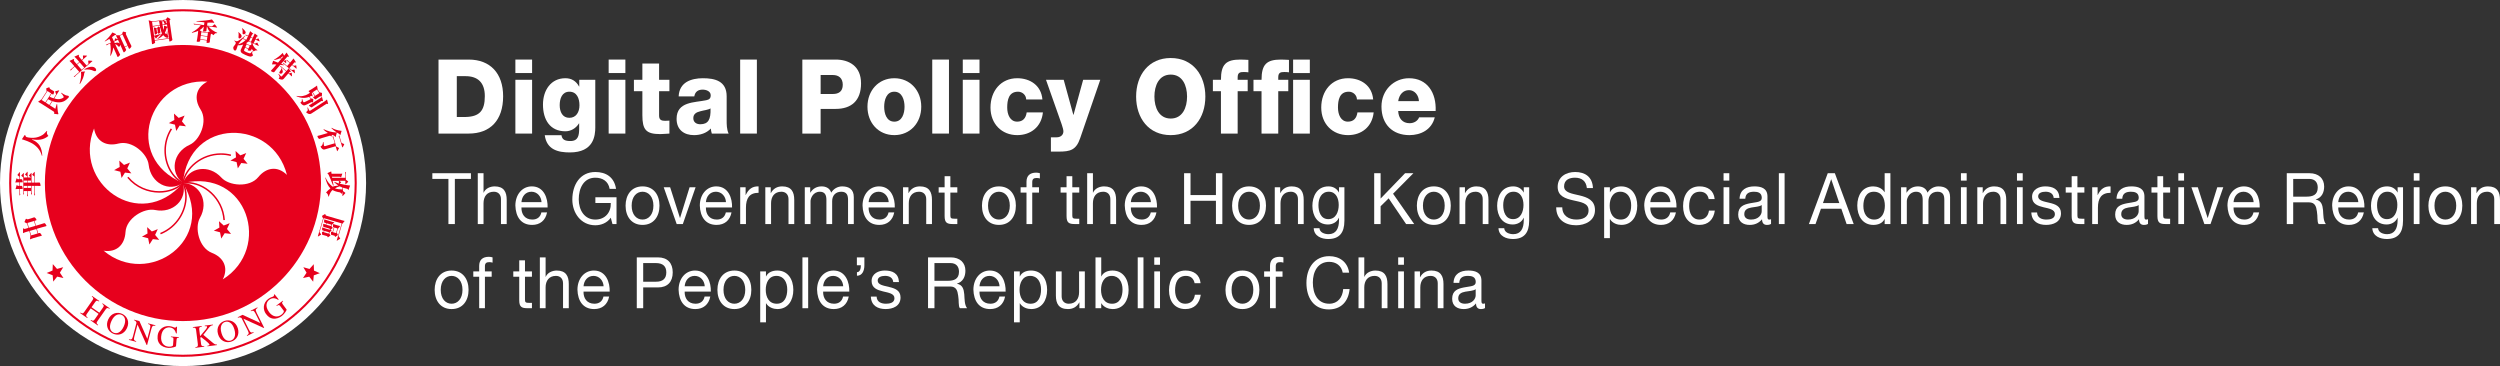 <?xml version="1.0" encoding="UTF-8"?>
<svg id="logos" xmlns="http://www.w3.org/2000/svg" viewBox="0 0 3548.32 519.59">
  <rect x="0" y="0" width="3548.32" height="519.59" fill="#333333" stroke="none"/>
  <defs>
    <style>
      .cls-1 {
        fill: #e7001d;
      }

      .cls-2 {
        fill: #fff;
      }
    </style>
  </defs>
  <g>
    <path class="cls-2" d="m259.81,519.59c143.44,0,259.78-116.3,259.78-259.8S403.25,0,259.81,0,0,116.33,0,259.79s116.29,259.8,259.81,259.8Z"/>
    <path class="cls-1" d="m259.65,13.1C123.42,13.1,12.99,123.55,12.99,259.77s110.43,246.67,246.66,246.67,246.67-110.43,246.67-246.67S395.89,13.1,259.65,13.1Zm0,490.39c-134.6,0-243.69-109.12-243.69-243.72S125.05,16.07,259.65,16.07s243.75,109.11,243.75,243.7-109.16,243.72-243.75,243.72Z"/>
    <path class="cls-1" d="m259.65,455.71c108.22,0,195.97-87.72,195.97-195.94S367.87,63.82,259.65,63.82,63.71,151.56,63.71,259.77s87.71,195.94,195.94,195.94Z"/>
    <g>
      <g>
        <path class="cls-2" d="m259.65,259.77c-86.74-36.66-48.28-149.58,34.65-143.93-16.73,8.64-19.21,24.72-9.58,39.63,10.68,16.69-1.02,43.55-15.54,50.06-23.85,10.73-28.58,39.34-9.53,54.24Z"/>
        <path class="cls-2" d="m259.65,259.77c-61.63,71.15-157.19-.3-126.15-77.44,3.01,18.63,17.56,25.91,34.68,21.4,19.2-5.05,41.11,14.4,42.83,30.2,2.86,25.99,28.57,39.37,48.63,25.83Z"/>
        <path class="cls-2" d="m259.65,259.77c48.64,80.63-48.89,149.41-112.62,96.08,18.65,2.87,30.07-8.71,31.1-26.42,1.12-19.8,26.4-34.65,41.93-31.38,25.59,5.34,46.27-15,39.59-38.28Z"/>
        <path class="cls-2" d="m259.65,259.77c91.71-21.31,126.97,92.65,56.57,136.79,8.5-16.83,1.01-31.28-15.5-37.69-18.51-7.2-24.76-35.81-16.92-49.63,13.01-22.67.03-48.64-24.16-49.47Z"/>
        <path class="cls-2" d="m259.65,259.77c8.08-93.81,127.37-92.15,147.61-11.53-13.4-13.26-29.47-10.61-40.65,3.11-12.57,15.36-41.72,12.51-52.39.72-17.59-19.35-46.28-15.03-54.57,7.7Z"/>
      </g>
      <g>
        <polygon class="cls-1" points="254.97 178.21 250.11 185.86 248.33 176.95 239.56 174.7 247.46 170.25 246.91 161.18 253.59 167.34 262.04 164.02 258.22 172.27 263.99 179.27 254.97 178.21"/>
        <polygon class="cls-1" points="180.65 239.03 186.44 246.04 177.41 244.96 172.53 252.63 170.78 243.72 161.93 241.45 169.86 237 169.34 227.94 176 234.11 184.43 230.78 180.65 239.03"/>
        <polygon class="cls-1" points="215.52 328.52 223.95 325.21 220.15 333.42 225.97 340.43 216.94 339.39 212.03 347.05 210.25 338.14 201.45 335.85 209.39 331.42 208.85 322.36 215.52 328.52"/>
        <polygon class="cls-1" points="311.4 322.99 310.83 313.95 317.53 320.09 325.98 316.77 322.16 325.01 327.94 332.02 318.92 330.95 314.02 338.61 312.28 329.69 303.48 327.45 311.4 322.99"/>
        <polygon class="cls-1" points="335.8 230.11 327.03 227.84 334.92 223.4 334.36 214.32 341.05 220.5 349.47 217.18 345.69 225.42 351.43 232.43 342.45 231.36 337.56 239.01 335.8 230.11"/>
      </g>
      <g>
        <path class="cls-1" d="m233.33,213.6c0-10.44,2.75-21.3,9.02-31.28h0l1.83,1.13c-6.05,9.64-8.7,20.08-8.7,30.15h0c-.03,19.64,10.15,37.79,24.66,45.21h0l-.99,1.92c-15.4-7.95-25.82-26.78-25.82-47.13h0Z"/>
        <path class="cls-1" d="m180.65,252.3l1.65-1.38c11.71,14.04,28.25,20.39,43.72,20.39h0c12.86.02,24.93-4.39,32.9-12.29h0l1.51,1.53c-8.47,8.39-21.08,12.92-34.41,12.92h0c-16.06,0-33.2-6.59-45.37-21.17h0Z"/>
        <path class="cls-1" d="m227.35,330.61c23.25-9.32,35.56-31.71,35.56-51.66h0c0-6.71-1.39-13.14-4.19-18.69h0l1.92-.97c2.97,5.9,4.42,12.65,4.42,19.66h0c0,20.8-12.79,43.96-36.9,53.65h0l-.81-1.99h0Zm31.37-70.35h0Z"/>
        <path class="cls-1" d="m265.49,260.41c-1.93,0-3.8.14-5.64.43h0l-.33-2.13c1.95-.3,3.95-.43,5.97-.43h0c24.49,0,51.51,21.93,53.71,54h0l-2.16.13c-2.04-30.88-28.31-52.03-51.55-51.99h0Z"/>
        <path class="cls-1" d="m258.58,259.61c3.66-22.12,27.14-42.01,54.95-42.03h0c4.74,0,9.56.56,14.44,1.79h0l-.53,2.09c-4.69-1.18-9.35-1.75-13.92-1.75h0c-26.8-.03-49.5,19.36-52.82,40.23h0l-2.13-.33h0Z"/>
      </g>
    </g>
    <polygon class="cls-1" points="85.01 387.05 90.06 394.62 81.17 392.61 75.55 399.72 74.72 390.67 66.19 387.49 74.54 383.91 74.97 374.85 80.96 381.68 89.69 379.25 85.01 387.05"/>
    <polygon class="cls-1" points="435.12 387.09 430.04 394.62 438.92 392.7 444.48 399.84 445.39 390.8 453.96 387.71 445.64 384.06 445.29 374.97 439.27 381.76 430.53 379.25 435.12 387.09"/>
    <g>
      <path class="cls-1" d="m114.22,443.64c3.14,1.99,3.86,1.29,5.81-1.46l11.12-15.88c1.91-2.72,1.66-3.44-.91-5.58l.49-.68,10.2,7.14-.48.7c-2.94-1.72-3.71-1.56-5.53,1.06l-5.01,7.11,11.11,7.79,5.03-7.13c1.89-2.7,1.65-3.44-.95-5.55l.51-.69,10.18,7.15-.48.69c-2.93-1.75-3.69-1.56-5.53,1.04l-11.41,16.29c-1.74,2.43-1.83,3.38.9,5.58l-.49.7-10.2-7.15.5-.69c3.16,1.99,3.9,1.29,5.82-1.47l4.99-7.15-11.11-7.8-5.32,7.56c-1.68,2.43-1.79,3.39.94,5.58l-.49.69-10.2-7.14.52-.7Z"/>
      <path class="cls-1" d="m153.58,453.38c4.36-9.36,13.17-10.99,19.82-7.9,6.66,3.11,11.13,10.9,6.78,20.25-4.02,8.66-12.43,11.21-19.79,7.81-7.36-3.4-10.8-11.5-6.81-20.16Zm21.98,10.16c4.31-9.28,1.32-14.67-2.82-16.59-4.13-1.94-10.2-.73-14.51,8.54-4.15,8.94-1.68,14.5,2.85,16.59,4.52,2.09,10.33.39,14.48-8.54Z"/>
      <path class="cls-1" d="m220.37,462.47c-2.82-.41-4.24-.59-5.57,4.48l-6.02,22.8-.73-.2-12.82-28.76-.09-.02-4.45,16.92c-1.18,4.44-.53,5.65,2.64,6.61l-.23.83-10.18-2.68.21-.82c3.37.64,4.43.21,5.64-4.46l5.01-19.13c-1.18-2.63-1.81-3.04-3.55-3.5l.2-.82,7.42,1.96,11.18,25.21.05.02,3.81-14.48c1.3-4.98.19-5.65-2.72-6.63l.24-.83,10.17,2.66-.2.82Z"/>
      <path class="cls-1" d="m253.95,479.24c-2,.03-3.17,0-3.4,3.22l-.72,8.98c-.06.61-6.19,2.75-11.12,2.36-4.4-.34-9.28-2.07-12.16-5.77-2.17-2.78-3.3-5.51-2.82-11.38.58-7.52,6.97-14.53,16.43-13.76,4.53.36,6.47,1.99,7.9,2.11.34.04,1.87-.07,2.2-1.3l1.02.05-.43,9.47-1.02-.08c-.95-3.3-2.92-7.92-9.18-8.43-4.23-.33-11.03,1.97-11.93,13.27-.61,8.1,3.63,13.51,10.55,14.06,3.02.25,6.21-.54,6.32-2.14l.56-7.25c.32-3.71-.57-3.83-3.59-4.28l.05-.8,11.43.88-.08.81Z"/>
    </g>
    <g>
      <path class="cls-1" d="m290.55,462.14l11.63-1.48.11.85c-2.64.55-3.59.79-6.35,4.32l-7.39,9.41,11.75,9.82c3.3,2.83,5.09,4.33,7.62,3.93l.07.82-13.53,1.72-.15-.85c2.36-.38,3.12-.53,3.02-1.49-.18-1.38-5.03-5.44-6.74-6.75l-5.29-4.08-1.03,1.08,1.03,8.31c.39,3.12,1,3.77,4.5,3.51l.11.84-12.53,1.56-.11-.84c3.46-.61,3.88-1.35,3.46-4.98l-2.42-19.26c-.45-3.49-1.45-3.65-4.51-3.5l-.11-.84,12.63-1.57.12.84c-3.45.64-4.03,1.2-3.63,4.49l1.18,9.13c8.9-10.3,10.04-11.65,9.87-13.18-.15-1.2-1.01-1.18-3.21-.99l-.08-.83Z"/>
      <path class="cls-1" d="m309.49,474.37c-2.95-9.89,2.58-16.96,9.65-19.05,7.01-2.07,15.49.84,18.44,10.72,2.72,9.16-1.89,16.63-9.66,18.93-7.81,2.31-15.73-1.47-18.43-10.6Zm23.16-6.93c-2.86-9.79-8.71-11.85-13.09-10.58-4.37,1.32-8.1,6.19-5.18,16,2.8,9.46,8.31,11.98,13.07,10.57,4.77-1.44,8.02-6.54,5.2-16Z"/>
      <path class="cls-1" d="m365.59,437.05c-2.4,1.55-3.58,2.36-1.26,7.04l10.62,21.07-.67.33-28.68-13.09-.08.03,7.85,15.63c2.07,4.13,3.37,4.57,6.34,3.23l.38.77-9.4,4.73-.4-.76c2.96-1.73,3.51-2.76,1.34-7.08l-8.89-17.66c-2.65-1.18-3.41-1.05-4.99-.24l-.39-.77,6.84-3.45,25.05,11.55.09-.03-6.75-13.38c-2.34-4.61-3.58-4.35-6.41-3.21l-.4-.73,9.41-4.75.41.77Z"/>
      <path class="cls-1" d="m401.87,427.47c-1.46,1.33-2.32,2.09-.44,4.65l5.38,7.21c.41.49-2.81,6.13-6.76,9.1-3.57,2.65-8.33,4.57-12.97,3.71-3.45-.66-6.09-1.95-9.63-6.65-4.51-6.04-4.33-15.51,3.27-21.19,3.62-2.72,6.17-2.76,7.31-3.62.29-.23,1.3-1.3.81-2.45l.81-.61,5.91,7.36-.81.6c-2.89-1.84-7.44-4.01-12.45-.23-3.43,2.53-7,8.74-.2,17.84,4.88,6.47,11.64,7.75,17.2,3.57,2.48-1.84,4.27-4.51,3.34-5.81l-4.36-5.81c-2.23-2.98-2.97-2.47-5.53-.82l-.49-.65,9.13-6.87.49.66Z"/>
    </g>
    <path class="cls-1" d="m65.93,320.22c-.15-.48-.52-1.15-1.13-1.99-.75-1.06-1.13-1.37-1.34-1.45-.28-.11-.6-.07-1.04.07l-4.64,1.46-6.58,1.97-.18.05-.07-.18-1.9-6.52-.08-.16.19-.04,1.97-.59c.34-.1.8-.35.51-1.28-.17-.49-.62-1.22-1.39-2.1-.73-.84-1.38-1.15-1.98-.95l-4.49,1.51-4.03,1.2c-.8.25-1.63.02-2.39-.64-.11-.12-.24-.15-.37-.12-.2.07-.37.21-.44.45l-1.69,3.84c-.05.19-.08.33-.05.45.04.14.13.25.34.32l3.14,1.59.12.03.02.07,1.76,6.08.09.17-.19.04-4.64,1.37c-.86.25-1.58,0-2.12-.75-.09-.13-.16-.16-.33-.11-.19.04-.24.15-.26.3l-.09,6.59c.89-.42,2.04-.86,3.45-1.38l5.32-1.53.14-.06.05.16,1.66,5.63v.06l-.74,5.99c1.37-.65,2.84-1.22,4.43-1.67l6.96-2.06,4.95-1.32c.22-.04.33-.12.42-.24.04-.09.04-.24,0-.45-.13-.39-.5-1.02-1.19-1.89-.77-1.06-1.17-1.41-1.36-1.48-.23-.12-.59-.12-1.06.01l-1.33.36-.17.06-.04-.16-1.75-6.03-.04-.19.13-.04,7.03-2.05,5.93-1.58c.25-.05.39-.14.48-.28.06-.14.06-.36,0-.6Zm-24.75,2.99l-.19.04-.04-.16-1.9-6.49-.04-.17.19-.06,8.9-2.64.16-.04.06.16,1.95,6.5.04.19-.17.04-8.94,2.62Zm12.22,7.98l.08.17-.17.06-8.96,2.62-.15.04-.04-.15-1.8-6.03-.03-.16.16-.04,8.93-2.62.18-.07.04.17,1.75,6.02Z"/>
    <path class="cls-2" d="m28.86,276.54l-.09.07s0,.07,0,.12l.08-.19Z"/>
    <g>
      <path class="cls-1" d="m45.29,275.23l-.03.06v.11l.03-.17Z"/>
      <polygon class="cls-2" points="49.83 276.51 49.77 276.59 49.79 276.65 49.83 276.51"/>
      <path class="cls-2" d="m39.75,277.9l-.12.07s0,.07.01.1l.11-.17Z"/>
      <path class="cls-1" d="m34.25,275.22l-.1.07c.06.03.06.08.06.11l.04-.18Z"/>
    </g>
    <g>
      <polygon class="cls-1" points="23.56 262.9 23.56 262.9 23.59 262.84 23.56 262.9"/>
      <polygon class="cls-1" points="27.69 244.48 27.69 244.48 27.72 244.43 27.69 244.48"/>
      <path class="cls-1" d="m31.78,258.84c.37,0,.49-.17.49-.57,0-.56-.1-1.24-.33-2-.24-.78-.41-1.32-.63-1.58-.21-.25-.46-.37-.77-.37l-2.08.02h-.18v-9.73s-.02-.23-.08-.27c0,0-.04-.06-.17-.06-.08,0-.25.07-.35.2-.06.08-2.73,3.48-2.73,3.48-.11.15-.18.26-.18.38,0,.14.12.29.29.44l2.41,2.08.07.07v3.4h-2.56l-.04-.08-.76-1.05c-.08-.11-.2-.19-.33-.19-.17,0-.27.09-.39.23l-1.77,5.79c.78-.06,3.31-.2,3.31-.2h2.39s.16,0,.16,0v.19l.03,4.65v.17h-2.46s-.09,0-.09,0l-.04-.1c-.48-.86-.6-1.02-.66-1.03-.09-.06-.17-.08-.29-.08-.22,0-.37.09-.45.24l-1.59,5.59c.73-.07,2.88-.23,2.88-.23h2.71v9.33l1.19-.97c-.31-1.02-.45-1.87-.45-2.55v-5.81h1.75s1.75.11,1.75.11c.09.01.2-.04.2-.07.08-.06.17-.27.17-.71s-.11-1.14-.35-2.05c-.33-1.19-.53-1.44-.57-1.5-.21-.13-.36-.17-.59-.17h-2.39v-5.01h3.49Z"/>
      <path class="cls-1" d="m23.45,253.26h.02v-.05l-.02.05Z"/>
      <polygon class="cls-1" points="38.55 243.92 38.59 243.92 38.59 243.91 38.55 243.92"/>
      <path class="cls-1" d="m57.07,260.61c-.23-.71-.62-1.59-1.17-1.59l-3,.11h-3.59v-.18l-.02-14.84c0-.26-.08-.26-.13-.26-.14,0-.25.08-.34.2l-2.92,3.38c-.12.15-.2.29-.2.43,0,.13.1.26.27.39l2.6,2.27.04.06v.08l.02,8.3v.18h-.19l-3.5.03h-.17v-13.32c0-.18-.04-.26-.08-.32-.08-.03-.11-.06-.2-.06-.15,0-.24.06-.33.16l-2.8,3.15c-.16.2-.29.4-.29.56,0,.15.08.29.26.42l2.28,1.72.04.06v.37h-4.29s-.15,0-.15,0v-7.8c-.01-.33-.15-.33-.23-.33-.14,0-.25.05-.37.15-.12.14-2.84,3.36-2.84,3.36-.11.13-.18.27-.18.44s.11.33.31.47l2.52,1.93.06.05v1.73h-4.7v-6.11c0-.34-.15-.34-.2-.34-.08,0-.16.04-.26.14l-2.9,3.27c-.14.15-.21.31-.21.51,0,.18.05.27.21.36l2.56,2.16.08.03v24.51s1.11-1.14,1.11-1.14c-.29-.85-.39-1.66-.37-2.4v-1.72h4.51s.2,0,.2,0v7.65l1.13-.83c-.28-1.2-.41-2.3-.41-3.26v-3.55h4.67s.15,0,.15,0v5.21l1.22-1.07c-.34-1.28-.48-2.46-.48-3.46v-8.04h3.83v13.87s1.16-1.06,1.16-1.06c-.28-1.19-.41-2.23-.41-3.04l-.05-9.58v-.19h4.05s3.2.07,3.2.07c.57,0,.82-.07.89-.1.08-.06.14-.26.14-.55,0-.59-.16-1.48-.51-2.6Zm-23.3-1.64v-2.65h4.53s.18-.01.18-.01v2.86h-4.7v-.2Zm4.53,7.79h-4.34s-.17,0-.17,0v-2.94h.17l4.34-.03h.2v2.96h-.2Zm.9-7.8v-2.65h4.67s.16-.01.16-.01v2.66s.01.2.01.2h-4.84v-.2Zm4.67,7.79h-4.51s-.14.01-.14.01v-.17l-.02-2.61v-.18h4.67s.17,0,.17,0v2.96h-.17Z"/>
    </g>
    <path class="cls-1" d="m45.42,197.91l.02-.17.2.04c4.31.77,8.41.88,12.13.3,3.73-.56,7.39-2.3,10.92-5.12-1.85-2.01-2.53-3.95-2.01-5.76.09-.28.19-.56.36-.83l-.53-.59c-1.88,2-3.33,3.5-4.34,4.43-1.08.96-2.65,1.95-4.77,2.95-2.12.98-4.25,1.68-6.33,2.06-2.15.38-4.45.5-6.9.36-2.45-.13-4.58-.47-6.33-.97-.85-.26-1.4-.83-1.63-1.72-.23-.97-.53-1.16-.69-1.23-.16-.05-.37-.03-.57.08l-3.92,5.97c.63.19,1.3.33,1.87.51,2.72.8,6.12,2.14,10.17,3.97,3.98,1.85,7.52,4.46,10.44,7.72,2.87,3.26,4.87,6.98,5.86,11.1l.69-.13c-.36-5.91-1.63-10.69-3.78-14.2-2.2-3.55-5.83-6.42-10.79-8.51l-.15-.07.04-.14.02-.07Z"/>
    <path class="cls-1" d="m77.16,161.52h0l-.02-.04.02.04Z"/>
    <path class="cls-1" d="m97.72,136.95c-.13-.37-.3-.65-.63-.82-.18-.15-.6-.27-1.12-.34-1.98-.19-4.15-1.05-6.4-2.49-.77-.49-1.5-1.08-2.24-1.69l-.6.47c1.5,1.57,2.8,3.42,3.81,5.55l.06.07-.06.09-.16.27c-.44.71-1.57,1.36-3.36,1.96-1.8.62-3.53.86-5.17.71-1.63-.1-3.2-.46-4.63-1.06l-.21-.08.14-.18,6.73-10.51c.27-.4.14-.47.05-.49-.08-.07-.21-.11-.55-.13-.28.07-4.55,1.09-4.55,1.09-.18.03-.3.1-.42.29-.1.15-.1.29,0,.44v.03s1.25,3.84,1.25,3.84v.09s-.03.07-.03.07l-3.42,5.29-.06.12-.11-.04c-2.02-.55-3.79-1.28-5.36-2.15l-.16-.1.09-.16,2.52-3.93.13-.15.11.11,1.47.93c.24.18.64.31,1.04-.35.26-.4.55-1.16.85-2.3.29-1.06.18-1.75-.35-2.11l-3.25-1.81-1.87-1.21c-.57-.37-.9-1.01-1-1.95v-.02h0c0-.17-.08-.25-.18-.35-.16-.11-.34-.12-.55-.05l-3.28,1.18c-.25.08-.43.22-.54.45-.11.15-.13.32-.11.48l.6,3.52v.13l-7.32,11.31v.02s-.04.02-.04.02l-4.8,3.38c1.15.56,2.7,1.48,4.6,2.71l17.93,11.48c.49.33.58.91.27,1.72-.14.35-.17.66-.11.85.06.15.22.28.45.37.29.02,5.04.7,5.04.7.22.02.43-.08.55-.29.15-.23.18-.46.03-.69-.44-.94-.85-3.23-1.15-7l-.51-6.44-.71-.08c-.43,1.99-1.05,4.15-1.84,6.47l-.07.22-.21-.14-7.43-4.77-.15-.11.11-.15,3.57-5.56.08-.14.14.06c1.31.54,2.86.97,4.61,1.27,1.76.32,3.55.42,5.37.36,1.8-.08,3.54-.45,5.18-1.11,1.65-.66,3.24-1.63,4.69-2.91,1.48-1.29,2.37-2.12,2.57-2.46l.41-.54c.3-.48.37-.88.27-1.24Zm-33.3,8.38l-.17-.1-4.93-3.18-.15-.11.12-.15,7.96-12.39.09-.16.15.08,4.95,3.16.13.1-.08.16-7.99,12.42-.08.16Zm9.15-1.77l-3.4,5.25-.08.15-.18-.08-4.73-3.07-.13-.08.08-.14,2.96-4.6.09-.15.16.1c1.47.86,3.21,1.67,5.13,2.35l.2.09-.1.19Z"/>
    <g>
      <path class="cls-1" d="m131.02,86.88c.05-.05.08-.13.08-.2.03-.06,0-.1-.05-.16-.06-.1-.23-.19-.43-.2-.17-.04-4.73-.4-4.73-.4-.06-.02-.18,0-.39.21-.21.18-.3.35-.3.53l.33,3.93v.08l-.07.06-2.41,2.1-.16.12-.07-.13-6.26-7.18-.08-.13.14-.09,6.77-5.9c.17-.13.2-.22.2-.22,0,0,0-.1-.07-.13-.08-.1-.21-.2-.62-.26l-4.59-.21c-.16,0-.33.07-.45.21-.14.11-.21.26-.14.42h0v.04l.23,3.8v.1l-.06.04-1.75,1.55-.16.11-.08-.11-3.54-4.07c-.52-.63-.69-1.25-.47-1.88.2-.54.2-.89.02-1.08-.11-.09-.21-.15-.39-.09l-5.96,2.66c.51.4,1.42,1.31,2.91,2.82l3.99,4.59.15.13-.17.12-3.34,2.9-.1.13-.13-.14-3.57-4.1c-.57-.67-.63-1.48-.19-2.45.05-.14.08-.3-.15-.54-.16-.17-.32-.2-.54-.13l-5.79,2.69c.38.37,1.2,1.19,2.63,2.63l4.19,4.84.11.13-.11.13-6.36,5.52,1.72.06c.68-.99,1.35-1.77,1.96-2.29l3.13-2.74.16-.12.08.14,6.24,7.15.11.13-.13.12-7.88,6.84,1.75.13c.41-.81,1.09-1.62,1.87-2.34l22.93-19.88Zm-21.44,4.9l-.15-.14.15-.12,3.33-2.89.13-.12.13.13,6.23,7.16.1.13-.11.12-3.35,2.9-.13.11-.13-.13-6.19-7.15Z"/>
      <path class="cls-1" d="m120.23,101.5l-5.36.36c.75,4.9.12,10.62-1.96,16.99l.66.24c3.7-5.84,5.73-11.13,6.09-15.75l.03-.05.03-.06.97-1.03c.18-.19.18-.34,0-.54-.09-.11-.27-.16-.46-.16Z"/>
      <path class="cls-1" d="m136.47,98.94c-.12-.74-.48-1.43-1.03-2.07-1.32-1.53-3.31-2.23-5.97-2.09-2.6.14-5.88,1.29-9.68,3.43l.2.69c4.51-.82,8.96-.23,13.27,1.82,1.15.53,2.03.46,2.68-.12.49-.4.64-.94.53-1.65Z"/>
    </g>
    <g>
      <path class="cls-1" d="m151.73,64.31l-.09-.04s-.04.03-.08.05h.17Z"/>
      <path class="cls-1" d="m186.4,64.97l-2.63-5.31-5.05-11.03c-.21-.49-.17-1.02.11-1.52.25-.39.32-.74.25-.92-.11-.17-.25-.29-.53-.4l-3.06-.84c-.41-.1-.66-.1-.87,0-.23.11-.35.29-.42.59h-.01v.02l-.93,2.83-.05.07-.08.04-3.36,1.56h-.05l-5.31.02c.48.89.97,1.84,1.46,2.88l1.11,2.4.19.38-.42-.15-2.71-1.09c-.38-.15-.52-.15-.52-.15-.05.01-.14.1-.23.46l-.86,3.17-.02.07-.06.03-.6.27-.18.08-.06-.15-2.51-5.47-.05-.14.1-.09c1.74-1.16,2.78-1.92,3.14-2.22.32-.29.64-.53.88-.67.33-.13.66-.21,1.03-.27.38-.03.57-.14.68-.31.09-.2.09-.37.03-.54-.03-.12-.14-.2-.28-.27l-5-2.26c-2.86,4.51-6.54,8.69-10.9,12.41l.34.4c2.46-1.29,4.54-2.51,6.11-3.62l.14-.12.1.2,2.17,4.78.09.16-.17.09-7.19,3.29,1.37.66c1.13-.86,2.05-1.46,2.76-1.76l1.84-.85.17-.1.06.23c1.02,5.03,1.02,10.85.06,17.26l.56.13c2.02-3.68,3.24-7.43,3.63-11.14l.03-.11.08-.04.12-.04.17-.07.08.15,3.6,7.91,1.71,4.11.18.47c.11.29.34.6,1,.29.48-.21,1.1-.7,1.79-1.45.87-.96,1.05-1.35,1.09-1.48,0-.26-.04-.54-.21-.82l-.48-.85-2.49-5.08-3.69-8.09-.07-.16.15-.07.15-.04.08-.05.06.05c.14.1.56.35,1.33.8.82.45,1.54,1.12,2.21,2.01.56.77,1.21,1.02,1.91.69.27-.13.51-.4.76-.82.21-.46.25-.9.11-1.39l-.03-.16.17-.06.12-.04.16-.09.05.15,2.28,5.02,2.08,4.85c.15.36.33.58.56.67.13.04.28.04.45-.04.37-.14.87-.56,1.46-1.21.62-.63,1.06-1.2,1.24-1.62.24-.41.2-.81-.01-1.24l-1.49-3.13-.11-.16.18-.06,3.68-1.7.19-.06.06.16,1.57,3.64c.08.23.2.36.33.41.11.06.26.06.45-.05.54-.24,1.22-.85,2.02-1.84.8-.97,1.02-1.78.65-2.48Zm-16.72-3.63l-.08.1-.11.31-.21-.25c-.91-1.25-3.04-1.37-6.29-.34l-.13.04-.06-.14-.82-1.82-.11-.15.17-.08,5.28-2.44.16-.06.08.15,2.05,4.54.07.09v.06Zm11.17,3.22l-3.71,1.7-.18.08-.06-.19-6.96-15.19-.08-.18.14-.06,3.77-1.72.14-.06.06.16,6.98,15.22.06.15-.18.09Z"/>
      <polygon class="cls-1" points="163.51 54.34 163.51 54.34 163.53 54.31 163.51 54.34"/>
    </g>
    <g>
      <path class="cls-1" d="m243.94,52.43l-3.33-23.29v-.09l.04-.05,1.05-1.08c.21-.21.29-.42.25-.66-.03-.23-.15-.37-.34-.45l-3.39-2.01c-.17-.13-.37-.16-.54-.13-.21,0-.32.1-.4.26l-1.95,2.76-.04.08h-.09s-18.54,2.67-18.54,2.67h-.06s-.06,0-.06,0l-5.58-1.67c.34,1.68.58,3.01.74,3.9l3.42,24.2.57,5.24c0,.21.11.39.23.47.15.1.31.14.55.1.42-.06,1.1-.32,1.99-.79,1.09-.55,1.47-.84,1.55-.99.13-.22.19-.45.13-.75l-.42-2.27-.07-.2h.2s19.89-2.85,19.89-2.85l.15-.04.02.19.18,1.07.2,2.32c.02.14.11.32.31.42.17.12.35.18.59.13.18,0,.68-.19,2.04-.9,1.1-.57,1.58-1.18,1.42-1.9l-.71-3.65Zm-6.92-17.73l.02.2.36,2.68.07.27-.31-.07-4.25-1.38c-.15,2.48-.31,4.31-.55,5.42v.12s-.16,0-.16,0h-.09s-.11.04-.11.04l-.09-.14c-.32-.87-.68-2.86-1.18-6.05l-.03-.17h.18s5.94-.9,5.94-.9l.2-.02Zm-4.53-5.81l3.45-.51.14-.02.04.17.62,4.25.05.37-.3-.19-1.06-.63-.1-.09.05-.14c.11-.33.16-.66.11-.99-.06-.54-.37-.95-.93-1.29-.62-.35-1.3-.53-2.07-.55h-.12v-.17s-.01-.05-.01-.05l-.03-.15.16-.03Zm-4.29.67l.08-.03v-.06h.06l2.71-.39.42-.05-.24.31-.18.2c.78.4,1.27,1.08,1.55,2.05.2.94.58,1.45.95,1.54l.27.06-.12.22-.8,1.07v.06h-.14l-1.94.29-.18.04-.04-.21-.39-2.87v-.09l.04-.07c.64-.55.73-.87.72-1.03-.03-.23-.17-.28-.25-.28l-2.44-.49-.43-.07.35-.25Zm-11.55,7.16l-.76-5.27v-.18s.17-.03.17-.03l9.52-1.37.19-.03v.16s.42,2.04.42,2.04l.48,3.21v.2s-.13.04-.13.04l-9.71,1.37-.14.02-.04-.16Zm22.95,17.34l-19.86,2.87-.2.04-.03-.19-.68-5.06-.03-.18.15-.03h.09s.14-.04.14-.04l.06.11c.19.37.49.84.93,1.45.47.62.77,1.09.93,1.36.14.29.28.24.33.24.3-.03.54-.3.78-.75.23-.57.69-1.12,1.39-1.67l5.02-4.04-.1-.33c-3.31,1.15-6.57,2.09-9.65,2.76l-.21.05-.03-.19-1.87-12.93-.03-.39.31.2.86.56c1.11-.45,1.86-.71,2.27-.76l6.46-.92.14-.02.06.17.45,2.52.13.45-.36-.28-1.99-1.39c-.16-.01-.29,0-.37,0-.16.03-.29.09-.35.29h0s-1.1,1.65-1.1,1.65l-.1.07h-.05l-1.22.18h-.06s-.01,0-.01,0l-3.65-1c.2.78.35,1.66.51,2.65l.52,3.71.39,3.09c.04.36.16.61.35.72.09.1.2.11.4.1.12,0,.44-.13,1.36-.66.93-.54,1.17-.75,1.21-.82.12-.13.16-.23.14-.4l-.13-.92v-.18l.19-.02.79-.13h.2s.04.15.04.15l.14,1.22c.04.15.09.26.14.34.13.06.31.09.57.05.28-.04.82-.27,1.66-.67.8-.4,1.15-.9,1.07-1.53l-.41-1.67-.45-3.36v-.08l.05-.07.41-.51.24-.32.11.38c.54,2.92,1.26,5.38,2.19,7.32l.04.09-.04.09c-1.68,2.79-3.87,5.35-6.55,7.65l.28.27c3.09-1.28,5.81-3.08,8-5.36l.12-.14.15.18c.96,1.25,2.06,2.2,3.25,2.81,1.17.64,2.07.92,2.7.81.91-.13,1.25-.54,1.17-1.29-.08-.37-.24-.89-.55-1.54-.31-.69-.52-1.51-.69-2.45-.12-.92-.28-2.51-.37-4.7l-.32-.02c-.44,3.86-.5,4.1-.52,4.18-.06.27-.24.4-.52.46-.23.02-.48-.03-.65-.15-.14-.1-.38-.31-1.25-1.46l-.05-.11.04-.09c.91-1.64,1.75-3.87,2.48-6.65l.02-.03.03-.02c.21-.26.48-.51.77-.72l.24-.19.04.31,2.12,14.74.03.16-.18.03Zm-15.68-8.83l-.14.04-.9.12h-.13s-.03-.16-.03-.16l-.68-4.56-.03-.18.18-.03.88-.13.18-.02.03.17.63,4.57.02.17Z"/>
      <g>
        <polygon class="cls-1" points="225.03 37.64 225.05 37.65 225.1 37.65 225.03 37.64"/>
        <polygon class="cls-1" points="217.99 37.94 217.88 37.88 217.84 37.93 217.99 37.94"/>
      </g>
      <polygon class="cls-1" points="225.03 37.64 225.05 37.65 225.1 37.65 225.03 37.64"/>
    </g>
    <g>
      <polygon class="cls-1" points="304 31.64 304 31.64 304.03 31.67 304 31.64"/>
      <path class="cls-1" d="m295.94,37.77l-.34-.37.49.06,11.52,1.63c.32.07.43-.01.49-.03.01-.02.05-.05.06-.13.02-.15-.06-.32-.24-.54l-2.81-3.65c-.05-.11-.21-.18-.4-.21-.19-.01-.36.01-.54.16l-2.99,2.56-.07.05h-.08s-7-.99-7-.99l-.16-.02.02-.18.56-3.84v-.18s.16.05.16.05c.8.03,2.21.02,4.04-.05,1.92-.05,3.16-.04,3.73.06.31.04.6.12.85.21.2.07.34.07.53-.02.2-.06.27-.16.3-.33.03-.12,0-.25-.07-.39l-3.21-4.07c-4.42,1.23-11.81,2.02-21.94,2.34v.52c2.97.41,6.67.85,11.11,1.26l.19.04-.03.18-.53,3.61v.16s-.21-.02-.21-.02l-14.75-2.09.88,1.33c.72-.13,1.97-.08,3.85.2l5.23.74.31.03-.17.25c-2.93,3.81-7.12,7.15-12.48,9.88l.4.64c4.24-1.04,7.05-1.95,8.36-2.69l.29-.18-.04.36-.37,3.97-1.05,7.3-.67,3.19c-.02.14,0,.24.08.33.09.13.36.31,1,.43.77.11,1.59.04,2.46-.16,1.1-.24,1.29-.53,1.29-.63l.21-2.18v-.18l.16.04,8.99,1.24.19.02-.03.19-.41,2.72c0,.09-.03.36.76.47.72.13,1.53.03,2.49-.18,1.14-.29,1.35-.61,1.35-.7l.32-3.34,1.07-7.53c.03-.32.26-.57.6-.73.4-.18.44-.27.44-.27l.05-.28.21.16c1.27,1.01,2.21,1.62,2.78,1.94.81-1.25,1.47-2.07,2.1-2.43.64-.4,1.39-.54,2.2-.42.15.02.35.04.48.08l.36-.66c-4.8-1.92-8.96-4.87-12.39-8.75Zm-1.67,14.52l-.62,4.34v.17s-.19-.03-.19-.03l-8.98-1.26-.16-.03v-.17s.62-4.3.62-4.3l.04-.18h.17s8.98,1.29,8.98,1.29h.15s-.02.19-.02.19Zm.76-5.19l-.6,4.14v.18s-.2-.02-.2-.02l-8.93-1.27-.2-.05.02-.17.59-4.15v-.16s.2.02.2.02l8.95,1.27h.16s0,.21,0,.21Zm2.8-1.91l-.06.08-.16.11-.1-.11c-.45-.42-.64-.48-.76-.5-.04,0-.06.03-.06.03h-.02s0,.01,0,.01l-1.84,1.29-.05.05h-.06l-8.52-1.21h-.04l-.03-.02-2.55-2-.19-.15.23-.12c2.09-1.26,3.85-2.81,5.19-4.66l.06-.07.11.02h.1s.19.03.19.03l-.02.17-.33,2.27-.79,4.19h0s.07.12.57.2c.74.08,1.62.05,2.68-.13,1.37-.24,1.49-.54,1.5-.63l.38-3.35.4-2.89.04-.19h.19s.06.06.06.06h.14v.13c.52,2.6,1.77,5,3.76,7.18l.15.13-.17.11Z"/>
    </g>
    <g>
      <g>
        <path class="cls-1" d="m367.18,55.04c-.17-.35-.27-.45-.37-.46-.12-.09-.33-.05-.55.04l-2.6,1.24-.1.04-.06-.04-.64-.29-.13-.07.07-.15,1.42-3.15c.1-.24.41-.41,1.03-.55.67-.19.8-.3.8-.3,0,0,.05-.2-.6-.73l-3.91-3.16c-.29.66-1.17,2.69-1.17,2.69l-1.52,3.37-.09.18-.19-.08-2.26-1.03-.14-.07.05-.15,1.56-3.38c.09-.22.4-.37.98-.5.68-.15.76-.28.76-.28,0,0,.06-.21-.69-.83l-3.78-3.19c-.29.73-1.21,2.92-1.21,2.92l-1.55,3.47-.08.15-.16-.08-3.79-1.74.43,1.44c.92.13,1.73.35,2.45.67l.63.28.11.09-.03.14-2.17,4.78-.09.14-.16-.08-4.17-1.91-.22-.08.16-.18,2.78-3.08-.33-.39c-2.39,2.1-4.7,3.97-6.83,5.48-2.28,1.57-3.75,2.35-4.47,2.36-.75.02-1.5-.16-2.26-.5-.35-.18-.75-.37-1.16-.65l-.37.57c1.15.96,1.79,1.7,1.97,2.31.19.61.13,1.24-.18,1.84-.21.57-.74,1.34-1.61,2.36-.79,1.02-1.27,1.7-1.44,2.04-.32.74-.32,1.73.01,2.87.32,1.14.86,1.91,1.59,2.21,1.09.52,1.98-.05,2.75-1.7.5-1.09.85-2.17,1.1-3.23.25-1.09.44-1.83.66-2.34l.05-.11h.11c2.51.23,4.95-.07,7.16-.89l.43-.14-.2.38-3.21,7.02c-.31.65-.31,1.52-.02,2.61.29,1.04,1.08,1.93,2.34,2.64,1.25.73,2.61,1.4,3.97,2.02,3.17,1.44,5.53,2.26,7.1,2.44,1.43.17,2.85-.52,4.14-2.01-.94-1.18-1.42-2.2-1.37-3.09.04-.85.24-1.72.58-2.62l-.38-.32c-.23.29-.56.81-1.02,1.51-.57.87-1.08,1.44-1.51,1.69-.48.26-1.16.27-2.06.03-.88-.21-2.1-.69-3.57-1.36-1.88-.85-2.94-1.46-3.29-1.87-.37-.48-.38-1.08-.06-1.76l1.26-2.75.06-.14.15.05,4.04,1.87.19.07-.11.15-.57,1.15c-.04.12-.05.19,0,.28.04.15.21.27.49.36.61.31,1.46.44,2.53.38,1.32-.03,1.64-.32,1.71-.47l.92-1.93.11-.37.19.37c.53,1.17,1.41,2.35,2.58,3.51,1.54-1.38,3.16-1.84,4.84-1.43l.37-.38c-3.99-2.86-6.35-6.08-6.98-9.65l-.05-.34.25.13,8.03,3.66c.1.04.28.12.38.09.11-.06.16-.1.21-.22.04-.08.04-.16,0-.3-.05-.1-1.83-3.69-1.83-3.69-.12-.35-.27-.42-.29-.43-.16-.09-.29-.03-.34.04h-.02s-.01.04-.01.04l-2.96,1.4-.06.05-.06-.05-1.4-.63-.14-.09.06-.15,2.17-4.75.07-.16.18.08,5.12,2.3c.31.16.51.15.57.11.08-.02.11-.08.15-.14.04-.13.04-.29,0-.48-.04-.12-1.25-3.01-1.25-3.01Zm-28.59,7.75l-.49.14.3-.42c1.46-2.26,3.6-4.82,6.27-7.64l.18-.19.11.26.23.6c.46.02,1.08.18,1.85.55l1.29.54.22.1-.15.19c-2.21,2.56-5.55,4.52-9.81,5.87Zm15.79,2.33l-1.68,3.62-.05.16-.19-.06-4.06-1.85-.15-.08.06-.15,1.67-3.66.09-.16.14.1,4.08,1.85.16.08-.07.16Zm2.48-4.42c-.21,1.12-.3,2.14-.26,3.04v.16l-.19.03-2,.21h-.05s-.03,0-.03,0l-3.81-1.76-.04-.02h-.02s-.8-1.07-.8-1.07l-.15-.17.2-.11c.2-.07.88-.49,3.29-2.13l.08-.05.1.02,3.61,1.66.11.06-.02.14Zm1.57-6.17l-2.19,4.74-.06.16-.18-.07-2.24-1.05-.2-.05.09-.15,2.18-4.76.08-.15.14.07,2.29,1.04.15.06-.05.18Z"/>
        <path class="cls-1" d="m344.27,45.8c-.23,1.49,0,2.4.83,2.76.62.28,1.26.21,1.98-.18.73-.39,1.24-.89,1.49-1.45.68-1.52-.88-3.81-4.66-6.89l-.54.22.74,1.81c.34.86.4,2.14.17,3.72Z"/>
        <path class="cls-1" d="m338.67,50.24c-.23,2.34-.2,3.15-.08,3.42.1.37.34.63.65.77.56.25,1.17.16,1.91-.27.73-.45,1.25-1.06,1.6-1.8.31-.67.28-1.48-.09-2.43-.34-.94-1.67-2.36-3.94-4.23l-.53.21c.49,1.06.67,2.51.49,4.33Z"/>
      </g>
      <g>
        <path class="cls-1" d="m420.57,93.26c0-.18-.05-.29-.18-.38-.15-.12-.32-.14-.48-.07h-.02l-2.89.57-.08.02-.11-.07-1.6-1.41-.15-.12.14-.13,2.66-3.09.11-.1.07.03,1.31.25c.08.02.17.02.33-.14.16-.18.19-.43.05-.71l-3.1-4.97c-.59.75-2.77,3.49-2.77,3.49l-2.06,2.33-.09.14-.13-.12-4.88-4.22.16,1.63c.9.38,1.51.77,1.93,1.15l2.3,1.99.14.12-.11.13-3.47,4.01-.09.13-.18-.13-5.42-4.68.06,1.59c.87.36,1.61.79,2.23,1.3l5.39,4.7.14.11-.09.13-1.54,2.19-1.49,1.73-.14.15-.13-.12-8.41-7.29.06,1.51c.68.28,1.36.72,2.12,1.35l5.76,4.97.14.13-.14.13-5.86,6.8c-.16.17-.36.28-.53.28-.34.02-.68-.14-1.1-.52-.53-.45-1.47-1.52-2.77-3.22l-.52.45c.48.69.86,1.44,1.18,2.25.32.89.5,1.54.43,1.97-.11.39-.49,1.13-1.25,2.24.57.23,2.34.89,2.34.89.25.11.96.22,2.04.4,1.06.15,1.92-.2,2.65-1.03l6.67-7.68.09-.14.15.12,4.56,3.99c.09.03.13.07.13.07,0,0,.15-.05.19-.08.05-.1.11-.25.16-.41-.02-.2-.39-4.08-.39-4.08-.04-.21-.12-.37-.21-.47-.14-.14-.33-.17-.56-.1l-2.7,1.02-.08.03-.09-.04-.51-.49-.16-.13.14-.12,1.29-1.53.06-.06h.12c1.26.19,1.44.04,1.47.03.11-.11.11-.21,0-.35l-3.07-4.4-.06-.13.09-.08.03-.07.13-.14.12.12,8.13,7.02c.06.07.1.11.14.09,0,0,.08-.02.15-.08.03-.06.08-.18.08-.3-.04-.32-.47-4.3-.47-4.3-.05-.12-.11-.25-.23-.36-.12-.11-.27-.13-.49-.07l-3.16.57h-.06s-.06-.02-.06-.02l-3.11-2.71-.13-.11.09-.13,3.49-4.01.11-.14.13.12,5.73,4.95c.29.25.36.14.39.1.1-.07.13-.18.14-.32-.02-.13-.45-3.93-.45-3.93Z"/>
        <path class="cls-1" d="m397.84,91.97h.11s4.76.76,4.76.76l.28-.72-3.62-1.4-.25-.08.17-.2,3-3.46.1-.13.11.11,3.1,2.67c.33.27.41.17.45.1.09-.06.13-.18.11-.37l-.11-3.34c0-.17-.04-.3-.13-.4-.16-.13-.28-.14-.44-.06l-.02.02h0l-2.04.8-.12.02-.09-.06-.07-.09-.15-.11.09-.14,4.89-5.63.07-.07.14.02,1.24.35c.13.05.27.07.46-.17.16-.15.21-.33.11-.58l-3.24-5.24c-.49.67-2.16,2.82-2.16,2.82l-1.21,1.44-.17.17-.14-.23-1.82-3.73c-3.09,3.5-7.18,6.72-12.26,9.63l.2.52c2.5-.34,5.33-1.2,8.38-2.5l.14-.06.06.09,1.14.96.14.12-.14.13-4.24,4.91-.05.09-.15-.04-6.82-2.7c-.3.88-1.48,4.61-1.48,4.61-.1.28-.03.45.12.61.12.09.32.15.92.03.52-.12,1.11-.21,1.74-.21l3.04.32.34.03-.24.24-4.24,4.92-2.95,3.17c-.2.25-.35.5-.35.71.02.18.15.35.32.51.4.35,1.14.76,2.27,1.19,1.06.43,1.84.33,2.32-.27l2.57-3.31,5.76-6.68.06-.09Zm.64-9.6l-.23-.18.27-.12c.09-.04.57-.35,2.69-1.99l.06-.07.07.04.5.11.29.09-.2.21-2.31,2.68-.11.12-.15-.11-.89-.79Z"/>
        <path class="cls-1" d="m397.03,104.11c.53.44,1.12.59,1.83.46.71-.11,1.3-.45,1.78-.99.48-.58.73-1.34.73-2.2-.03-.85-.54-2.39-1.5-4.45l-.66.1c-.04,1.39-.69,2.89-2.04,4.43-.9,1.05-.95,1.91-.14,2.65Z"/>
      </g>
      <g>
        <path class="cls-1" d="m464.1,141.2c-.62.6-1.6,1.44-3.03,2.49l-20.71,13.34c-.6.39-1.14.26-1.56-.34-.43-.72-1.1-2.12-1.89-4.2l-.67.22c.43,1.45.64,2.64.56,3.47-.05.85-.86,1.84-2.48,3.03,2.84,2.68,5.36,3.39,7.44,2.04l21.35-13.78c.61-.37,1.27-.36,1.93.09l-.05-.02c.24.11.41.1.56,0,.16-.1.23-.23.16-.41l-1.6-5.92Z"/>
        <polygon class="cls-1" points="456.04 136.96 455.98 136.94 455.98 136.94 456.04 136.96"/>
        <path class="cls-1" d="m442.01,144.95l.06-.03.08.03,1.5.4c.21.04.36.04.47-.01.1-.09.16-.21.16-.38l.43-3.75c0-.15-.02-.36-.19-.54-.14-.24-.3-.37-.48-.39l-2.9-.66h-.06s-.05-.06-.05-.06l-1.37-2.17-.13-.16.19-.09,2.02-1.1.11-.03.06.04,1.14.65c.19.11.32.11.48.01.18-.13.28-.3.18-.57l-1.18-4.27-.05-.12.12-.09.54-.34.15-.1.08.15,3.2,4.92.08.15-.14.1-1.9,1.24c-.18.08-.22.16-.23.24-.04.12,0,.26.1.42.19.28.7.76,1.46,1.44,1.02.86,1.46,1.1,1.6,1.16.23.07.39.05.54-.1h0s2.39-1.69,2.39-1.69l3.28-2.1c.85-.55,1.63-.6,2.23-.19.21.03.35,0,.5-.11.13-.09.25-.22.29-.38.02-.17.3-3.91.3-3.91.02-.14-.04-.34-.19-.53-.12-.23-.3-.36-.53-.39l-2.85-.59-.08-.02-.04-.07-2.46-3.76v-.08l-.96-5.68c-.66.5-1.68,1.22-3.06,2.14l-4.95,3.21-3.71,2.2c-.16.09-.23.21-.25.32-.06.1,0,.17.08.28.29.48.88,1.12,1.78,1.95l.18.15-.2.12-2.25,1.46c-2.23,1.43-4.86,2.44-7.72,2.95-2.85.53-5.8.48-8.77-.16l-.24.66c6.38,2.64,12.4,2.9,17.84.81l.16-.04.08.1,1.88,2.89.08.17-.16.08c-1.82,1.05-3.77,2.05-5.84,3.01-3.1,1.49-3.42,1.49-3.54,1.49-.33,0-.62-.21-.86-.59-.38-.56-.89-1.98-1.58-4.3l-.52.07c.16,1.7.1,2.88-.27,3.55-.39.62-1.02,1.19-1.88,1.73.59.77,1.16,1.43,1.71,1.99.57.58,1.23,1.07,1.89,1.44.66.37,1.34.52,1.99.48.69-.06,1.98-.55,3.91-1.45,1.93-.89,4.07-1.98,6.26-3.18Zm2.07-14.24l5.7-3.66.14-.11.09.16,3.19,4.92.06.13-.14.1-5.7,3.67-.16.1-.08-.14-3.14-4.92-.11-.15.16-.09Z"/>
        <path class="cls-1" d="m458.27,143.47c.16-.09.2-.23.19-.45l-1.48-5.53c-.43.39-.96.76-1.56,1.17-.71.49-1.25.83-1.58,1.08l-11,7.1-3.9,2.35c-.24.11-.33.25-.35.4-.05.15,0,.34.11.56.06.03.29.25,1.73,1.39,1.03.82,1.85,1.03,2.37.62l3.09-2.18,10.02-6.45c.62-.4,1.3-.4,1.96-.01h-.02c.14.04.29.04.43-.06Z"/>
      </g>
    </g>
    <g>
      <path class="cls-1" d="m467.82,192.74c.83-.25,1.56,0,2.14.74.26.33.43.3.47.26.11-.03.19-.15.23-.34l.4-1.9.05-.23.2.09c1.31.53,2.1.82,2.45.92h.04c1.05.5,1.7,1.12,1.92,1.84.06.31.24.35.4.28.2-.05.3-.2.4-.45l1.5-5.64.1-.22.18.1c2.43,1.23,3.79,2.26,4.22,3.2.09.36.24.34.37.28.2-.04.29-.26.37-.59l1.61-5.34c-6.05-.7-10.77-2.2-14.08-4.42l-.34.62c2.19,2.2,4.54,4.12,6.99,5.7l.16.09-.05.14-.06.08-.09.1h-.08c-6.4-.37-12.37-1.93-17.75-4.65l-.47.57c2.19,2.04,4.21,3.57,5.93,4.54l.39.21-.41.12-9.78,2.89-4.26,1.09c-.16.03-.25.08-.3.2-.14.18-.1.52.02.97.23.72.63,1.49,1.26,2.26.77.91,1.16.99,1.3.94l3.9-1.33,10.64-3.13Z"/>
      <path class="cls-1" d="m488.52,204.71c-.07-.18-.18-.32-.44-.44l-3.3-1.38-.06-.04-.02-.08-3.2-10.76-.82,1.35c.46.59.89,1.47,1.26,2.69l3.66,12.41c.15.59.31.73.37.77.06.02.09.02.16.02.06-.02.25-.09.42-.45l1.84-3.47c.15-.25.2-.47.15-.63Z"/>
      <path class="cls-1" d="m480.63,209.71l-3.29-1.68-.08-.03-.04-.06-4.39-14.95-.94,1.24c.61.83,1.12,1.81,1.45,2.98l1.74,5.96.09.16-.2.07-13.53,3.98c-.45.12-.82.09-1.09-.05-.26-.1-.45-.35-.53-.7-.11-.41-.37-2.09-.78-5.13h-.57c-.12,3.46-1.38,5.63-3.63,6.49,1.84,3.36,3.79,4.76,5.86,4.15l15.53-4.56.15-.05.06.18,1.89,6.43c.11.3.2.4.23.43,0,0,.09.02.14.01.06-.03.19-.12.34-.38l1.96-3.52c.1-.24.18-.43.1-.56-.04-.13-.18-.27-.47-.41Z"/>
    </g>
    <g>
      <polygon class="cls-1" points="494.72 269.27 494.74 269.24 494.74 269.25 494.72 269.27"/>
      <path class="cls-1" d="m482.37,260.76l-.31-.07.26-.22,1.65-1.39c.13-.14.21-.28.21-.42,0-.11-.01-.19-.12-.27l-2.14-1.41-.5-.34h8.61s.15,0,.15,0v4.73s.04.16.06.19c.03.02.06.02.12.02s.2-.03.29-.1c.07-.08,3.46-3.29,3.46-3.29.08-.06.09-.18.09-.35s-.05-.29-.18-.39l-3.06-2.4-.06-.06v-.08l-.02-11.08-1.18.94c.33,1.15.48,1.98.48,2.47v5.14h-18.52s-.13.01-.13.01l-.02-.15-.3-1.16-.07-.23h10.99c.49,0,.93.19,1.23.53.24.27.4.41.6.41.13,0,.16-.06.16-.06l1.77-5.28c-.84.02-3.65.15-3.65.15h-11.46s-.19,0-.19,0v-.15s-.5-3.18-.5-3.18c-.9.43-4.6,2.05-4.6,2.05-.76.32-.82.55-.82.6,0,0,.05.25.45.6.4.32.68.54.81.71.14.13.35.47,1.13,2.16.57,1.23,1.26,2.84,2.06,4.82l3.61,9.12.8-.18-1.37-6.27-.04-.23h8.86v3.82l-.18-.06c-1.82-.54-3.92-1.34-6.32-2.36l-.23.36c1.53,1.66,3.47,3.23,5.67,4.63l.13.04v.35h-.18c-3.62.35-6.26.83-7.79,1.42l-.12.06-.06-.06c-4.46-3.54-7.77-7.87-9.88-12.92l-.41.22c1.64,6.86,4.05,11.95,7.25,15.15l.11.14-.14.14c-2.16,1.55-4.2,3.45-6.1,5.63,2.05,1.4,3.16,3.34,3.29,5.73l.56.09c1.43-4.32,3.19-7.44,5.25-9.25l.09-.09.15.08c2.73,1.53,6.2,2.62,10.36,3.22h.07c.67.23,1.24.79,1.74,1.65v.09c.03.35.17.39.33.39.11,0,.19-.03.28-.22l.66-1.65.07-.08h.42v4.8c0,.23.12.26.22.26.13,0,.21-.06.29-.16l3.45-3.76c.11-.14.18-.28.18-.45,0-.22-.09-.33-.22-.41h-.02s-3.14-2.34-3.14-2.34l-.06-.08v-4.64l.24.09c.21.08,1.2.31,2.92.74,1.78.45,2.81.69,3.13.8.32.12.62.43.86.93.19.37.33.56.52.56.09,0,.26-.06.37-.26l2.16-5.92c-4.85-.47-9.7-1.34-14.54-2.57Zm3.48,8.15c-4.36-.14-7.76-.59-10.06-1.29l-.28-.08.24-.21c1.12-.99,3.22-1.95,6.23-2.88h.08s.05.01.05.01c1.71.81,3,1.38,3.79,1.69l.1.03v2.72h-.15Z"/>
    </g>
    <g>
      <polygon class="cls-1" points="451.63 335.54 451.63 335.54 451.6 335.55 451.63 335.54"/>
      <path class="cls-1" d="m485.01,312.54l-21.74-6.38c-.86-.26-1.35-.93-1.52-2.03-.02-.18-.1-.31-.28-.34-.2-.07-.27,0-.32.07h-.03s-.02.04-.02.04l-3.69,2.21c-.14.08-.23.24-.32.45-.08.29-.02.57.18.84h0s.02.01.02.01l1.22,2.48.04.06v.08l-7.36,25.15c-.11.25.02.35.16.4.09.03.2,0,.28-.03.09-.06,3.84-2.32,3.84-2.32.15-.08.24-.17.28-.35.02-.1,0-.24-.1-.42l-2.03-2.95-.02-.07v-.07l5.76-19.62.08-.16.14.04,25.25,7.41.2.07-.1.17-6.98,23.95c-.1.29,0,.35.06.36.03,0,.18.02.4-.09.07-.04,4.14-2.46,4.14-2.46.14-.08.24-.19.3-.31.05-.14,0-.3-.13-.47l-2.2-3.2v-.15l4.92-16.69v-.02l.02-.05,3.76-4.54c-.97-.26-4.2-1.08-4.2-1.08Z"/>
      <path class="cls-1" d="m476.09,336.13h.03s0,0-.03,0h0Z"/>
      <path class="cls-1" d="m479.42,333.52c.09-.24.06-.41,0-.57l-1.5-2.56-.05-.05.04-.08,1.51-5.14v-.08s3.45-4.2,3.45-4.2c-.81-.2-3.26-.8-3.26-.8l-3.11-.93-3.11-1.07c-.15-.05-.31-.06-.39-.01-.06.04-.13.11-.18.22-.07.29-.12,1.07-.2,2.32-.09.81,0,1.79.57,1.95l.47.16.18.04-.05.18-1.86,6.26-.03.17-.18-.06-1.33-.4c-.17-.04-.32-.04-.4,0-.09.08-.15.2-.22.35-.04.18-.08.67-.06,1.95.02,1.36.13,1.75.18,1.87.08.17.21.29.48.33,0,0,1.63.38,1.68.38l2.78.81.04.02.05.06.56,1.26c.04.17.13.23.28.27.09.05.24.02.34-.05.13-.1,2.94-2.09,2.94-2.09.22-.14.35-.34.39-.52Zm-2.42-2.71l-.19-.04-4.06-1.2-.13-.04.05-.16,1.81-6.28.05-.17.16.04,4.05,1.2.13.05-.04.19-1.8,6.26-.04.17Z"/>
      <polygon class="cls-1" points="465.63 336.75 465.62 336.75 465.6 336.77 465.63 336.75"/>
      <path class="cls-1" d="m467.3,331.7l-.04-.07.02-.08.42-1.42v-.02l.05-.04,3.07-3.31-1.54-.37-.37-.07.29-.24,2.73-2.24c.13-.1.2-.21.23-.33.04-.14,0-.22-.08-.32h0v-.02l-1.63-2.12-.04-.05v-.1s.45-1.62.45-1.62v-.05s.07-.02.07-.02l3.6-3.61c-.83-.23-3.41-.9-3.41-.9l-5.99-1.77-4.37-1.42c-.13-.06-.27-.07-.37,0-.06.04-.16.13-.18.26-.11.41-.19,1.2-.25,2.37-.09,1.09.11,1.71.59,1.84l2.21.65.14.06-.04.18-.52,1.65-.04.16-.15-.04-1.05-.32-1.79-.59c-.14-.04-.28-.04-.33,0-.11.04-.2.18-.27.4-.05.18-.1.69-.05,1.98.05,1.39.19,1.72.24,1.8.08.16.2.23.4.25h.01s3.25.8,3.25.8l5.06,1.49.09.02v.08s.57,1.3.57,1.3l.13.34-.35-.1-6.27-1.83-3.86-1.3c-.12-.04-.3-.1-.42-.04-.08.04-.15.13-.17.24-.11.39-.15.95-.15,1.61,0,.73.04,1.24.13,1.6.08.32.25.51.49.57l1.73.51.16.04-.04.2-.46,1.59-.08.16-.14-.04-1.24-.36c-.38-.1-.52,0-.63.34-.07.18-.11.69-.07,1.93.07,1.28.19,1.66.24,1.77.08.15.23.27.49.3,0,0,2.39.59,2.41.6l4.3,1.26.08.02v.09s.42,1.18.42,1.18c.03.14.11.23.28.28.08.02.23,0,.36-.04.18-.11,3.23-2.31,3.21-2.3.1-.1.16-.2.18-.35.06-.06.07-.17-.08-.33l-1.63-2.09Zm-4.15-12.77l-.18-.08.08-.16.46-1.65.08-.18.15.06,6.23,1.83.16.05-.05.16-.44,1.66-.09.17-.15-.04-6.27-1.82Zm3.78,10.86l-.49,1.63-.05.17-.16-.04-6.21-1.86-.2-.05.07-.15.46-1.62.04-.17.19.06,6.22,1.82.16.06-.03.16Z"/>
    </g>
  </g>
  <g>
    <g>
      <path class="cls-2" d="m636.47,253.93h-22.83v-8.08h54.77v8.08h-22.83v64.09h-9.11v-64.09Z"/>
      <path class="cls-2" d="m678.13,245.85h8.16v27.58h.19c2.68-6.26,9.68-8.89,15.63-8.89,13.05,0,17.07,7.89,17.07,19.1v34.37h-8.15v-35.37c0-6.37-3.84-10.52-10.08-10.52-9.88,0-14.67,6.98-14.67,16.38v29.51h-8.16v-72.17Z"/>
      <path class="cls-2" d="m776.46,301.44c-2.2,11.52-10.07,17.78-21.2,17.78-15.82,0-23.31-11.52-23.78-27.49,0-15.68,9.78-27.2,23.31-27.2,17.55,0,22.92,17.29,22.44,29.92h-37.12c-.29,9.1,4.6,17.18,15.44,17.18,6.72,0,11.42-3.43,12.86-10.2h8.05Zm-7.86-14.56c-.39-8.19-6.24-14.76-14.29-14.76-8.54,0-13.62,6.77-14.2,14.76h28.49Z"/>
      <path class="cls-2" d="m866.9,309.01c-5.28,7.58-13.91,10.72-21.97,10.72-20.43,0-32.61-17.59-32.61-36.39,0-21.02,10.94-39.21,32.61-39.21,14.96,0,26.86,7.07,29.45,23.95h-9.11c-1.82-10.91-10.17-15.87-20.34-15.87-16.59,0-23.5,15.17-23.5,30.63s8.25,28.81,23.5,28.81c14.1,0,22.54-10.41,21.97-23.55h-21.87v-8.08h30.02v38h-5.75l-2.39-9Z"/>
      <path class="cls-2" d="m911.97,264.54c15.73,0,24.07,12.03,24.07,27.39s-8.34,27.29-24.07,27.29-24.07-12.03-24.07-27.29,8.34-27.39,24.07-27.39Zm0,47.1c8.54,0,15.44-7.07,15.44-19.71s-6.9-19.81-15.44-19.81-15.44,7.07-15.44,19.81,6.91,19.71,15.44,19.71Z"/>
      <path class="cls-2" d="m969.18,318.02h-8.73l-18.42-52.26h9.11l13.91,43.56h.19l13.52-43.56h8.54l-18.13,52.26Z"/>
      <path class="cls-2" d="m1038.26,301.44c-2.2,11.52-10.07,17.78-21.2,17.78-15.82,0-23.31-11.52-23.78-27.49,0-15.68,9.78-27.2,23.31-27.2,17.55,0,22.92,17.29,22.44,29.92h-37.12c-.29,9.1,4.6,17.18,15.44,17.18,6.72,0,11.42-3.43,12.86-10.2h8.05Zm-7.86-14.56c-.39-8.19-6.24-14.76-14.29-14.76-8.54,0-13.62,6.77-14.2,14.76h28.49Z"/>
      <path class="cls-2" d="m1050.61,265.75h7.67v11.03h.19c3.93-8.4,9.4-12.54,18.22-12.24v9.1c-13.14,0-17.93,7.89-17.93,21.13v23.25h-8.16v-52.26Z"/>
      <path class="cls-2" d="m1086.25,265.75h7.67v8.29h.19c3.45-6.47,9.02-9.5,16.11-9.5,13.05,0,17.07,7.89,17.07,19.1v34.37h-8.15v-35.37c0-6.37-3.84-10.52-10.08-10.52-9.88,0-14.67,6.98-14.67,16.38v29.51h-8.16v-52.26Z"/>
      <path class="cls-2" d="m1142.28,265.75h7.67v7.68h.19c3.64-5.86,9.21-8.89,16.01-8.89,6.04,0,11.61,2.53,13.63,8.89,3.35-5.56,9.21-8.89,15.53-8.89,9.88,0,16.5,4.35,16.5,15.17v38.31h-8.16v-34.27c0-6.47-1.63-11.62-9.59-11.62s-12.95,5.26-12.95,13.34v32.55h-8.16v-34.27c0-6.77-2.02-11.62-9.3-11.62-9.69,0-13.23,9.4-13.23,13.34v32.55h-8.16v-52.26Z"/>
      <path class="cls-2" d="m1269.21,301.44c-2.2,11.52-10.07,17.78-21.2,17.78-15.82,0-23.31-11.52-23.78-27.49,0-15.68,9.78-27.2,23.31-27.2,17.55,0,22.92,17.29,22.44,29.92h-37.12c-.29,9.1,4.6,17.18,15.44,17.18,6.72,0,11.42-3.43,12.86-10.2h8.05Zm-7.86-14.56c-.39-8.19-6.24-14.76-14.29-14.76-8.54,0-13.62,6.77-14.2,14.76h28.49Z"/>
      <path class="cls-2" d="m1281.72,265.75h7.67v8.29h.19c3.45-6.47,9.02-9.5,16.11-9.5,13.05,0,17.07,7.89,17.07,19.1v34.37h-8.15v-35.37c0-6.37-3.84-10.52-10.08-10.52-9.88,0-14.67,6.98-14.67,16.38v29.51h-8.16v-52.26Z"/>
      <path class="cls-2" d="m1348.87,265.75h9.88v7.58h-9.88v32.44c0,3.95,1.05,4.65,6.14,4.65h3.74v7.58h-6.24c-8.44,0-11.8-1.82-11.8-11.42v-33.25h-8.44v-7.58h8.44v-15.66h8.16v15.66Z"/>
      <path class="cls-2" d="m1417.8,264.54c15.73,0,24.07,12.03,24.07,27.39s-8.34,27.29-24.07,27.29-24.07-12.03-24.07-27.29,8.34-27.39,24.07-27.39Zm0,47.1c8.53,0,15.44-7.07,15.44-19.71s-6.91-19.81-15.44-19.81-15.44,7.07-15.44,19.81,6.91,19.71,15.44,19.71Z"/>
      <path class="cls-2" d="m1456.93,273.34h-8.35v-7.58h8.35v-7.78c0-8.49,4.8-12.94,13.72-12.94,1.53,0,3.74.3,5.27.81v7.47c-1.44-.51-3.17-.7-4.6-.7-3.93,0-6.23,1.31-6.23,5.86v7.27h9.59v7.58h-9.59v44.68h-8.16v-44.68Z"/>
      <path class="cls-2" d="m1521.94,265.75h9.88v7.58h-9.88v32.44c0,3.95,1.05,4.65,6.14,4.65h3.74v7.58h-6.24c-8.44,0-11.8-1.82-11.8-11.42v-33.25h-8.44v-7.58h8.44v-15.66h8.16v15.66Z"/>
      <path class="cls-2" d="m1543.06,245.85h8.16v27.58h.19c2.68-6.26,9.68-8.89,15.63-8.89,13.05,0,17.07,7.89,17.07,19.1v34.37h-8.15v-35.37c0-6.37-3.84-10.52-10.08-10.52-9.88,0-14.67,6.98-14.67,16.38v29.51h-8.16v-72.17Z"/>
      <path class="cls-2" d="m1641.39,301.44c-2.2,11.52-10.07,17.78-21.2,17.78-15.82,0-23.31-11.52-23.78-27.49,0-15.68,9.78-27.2,23.31-27.2,17.55,0,22.92,17.29,22.44,29.92h-37.12c-.29,9.1,4.6,17.18,15.44,17.18,6.72,0,11.42-3.43,12.86-10.2h8.05Zm-7.86-14.56c-.39-8.19-6.24-14.76-14.29-14.76-8.54,0-13.62,6.77-14.2,14.76h28.49Z"/>
      <path class="cls-2" d="m1680.62,245.85h9.11v31.02h36.07v-31.02h9.11v72.17h-9.11v-33.05h-36.07v33.05h-9.11v-72.17Z"/>
      <path class="cls-2" d="m1772.8,264.54c15.73,0,24.07,12.03,24.07,27.39s-8.34,27.29-24.07,27.29-24.07-12.03-24.07-27.29,8.34-27.39,24.07-27.39Zm0,47.1c8.53,0,15.44-7.07,15.44-19.71s-6.91-19.81-15.44-19.81-15.44,7.07-15.44,19.81,6.91,19.71,15.44,19.71Z"/>
      <path class="cls-2" d="m1809.33,265.75h7.67v8.29h.19c3.45-6.47,9.02-9.5,16.11-9.5,13.05,0,17.07,7.89,17.07,19.1v34.37h-8.15v-35.37c0-6.37-3.84-10.52-10.08-10.52-9.88,0-14.67,6.98-14.67,16.38v29.51h-8.16v-52.26Z"/>
      <path class="cls-2" d="m1908.14,313.57c0,16.98-7.38,25.67-23.02,25.67-9.3,0-20.05-3.94-20.53-15.36h8.16c.39,6.26,7.48,8.49,12.86,8.49,10.65,0,14.87-8.09,14.87-19.82v-3.43h-.19c-2.68,6.36-9.21,9.5-15.44,9.5-14.77,0-22.15-12.24-22.15-26.48,0-12.33,5.75-27.6,22.92-27.6,6.24,0,11.8,2.93,14.77,8.7h.1v-7.49h7.67v47.82Zm-8.06-22.74c0-9.21-3.83-18.71-14.09-18.71s-14.68,9-14.68,19.01c0,9.4,3.26,19.9,14.01,19.9s14.77-10.41,14.77-20.21Z"/>
      <path class="cls-2" d="m1950.43,245.85h9.11v35.98l34.73-35.98h11.8l-28.87,29.11,30.02,43.05h-11.51l-24.75-36.49-11.42,11.22v25.27h-9.11v-72.17Z"/>
      <path class="cls-2" d="m2035.06,264.54c15.73,0,24.07,12.03,24.07,27.39s-8.34,27.29-24.07,27.29-24.07-12.03-24.07-27.29,8.34-27.39,24.07-27.39Zm0,47.1c8.54,0,15.44-7.07,15.44-19.71s-6.9-19.81-15.44-19.81-15.44,7.07-15.44,19.81,6.91,19.71,15.44,19.71Z"/>
      <path class="cls-2" d="m2071.57,265.75h7.67v8.29h.19c3.45-6.47,9.02-9.5,16.11-9.5,13.05,0,17.07,7.89,17.07,19.1v34.37h-8.15v-35.37c0-6.37-3.84-10.52-10.08-10.52-9.88,0-14.67,6.98-14.67,16.38v29.51h-8.16v-52.26Z"/>
      <path class="cls-2" d="m2170.38,313.57c0,16.98-7.38,25.67-23.02,25.67-9.3,0-20.05-3.94-20.52-15.36h8.15c.39,6.26,7.48,8.49,12.86,8.49,10.65,0,14.87-8.09,14.87-19.82v-3.43h-.19c-2.68,6.36-9.21,9.5-15.44,9.5-14.77,0-22.15-12.24-22.15-26.48,0-12.33,5.75-27.6,22.92-27.6,6.24,0,11.8,2.93,14.77,8.7h.1v-7.49h7.67v47.82Zm-8.06-22.74c0-9.21-3.83-18.71-14.09-18.71s-14.68,9-14.68,19.01c0,9.4,3.26,19.9,14.01,19.9s14.77-10.41,14.77-20.21Z"/>
      <path class="cls-2" d="m2252.29,266.96c-1.05-10.31-7.58-14.76-16.98-14.76-7.67,0-15.35,2.93-15.35,12.33,0,8.89,10.94,10.21,21.97,12.84,10.94,2.63,21.87,6.68,21.87,20.83,0,15.36-14.29,21.53-26.76,21.53-15.35,0-28.29-7.89-28.29-25.48h8.63c0,12.13,9.59,17.38,19.95,17.38,8.25,0,17.36-2.73,17.36-13.13s-10.94-11.63-21.87-14.15c-10.94-2.53-21.97-5.86-21.97-19.1,0-14.66,12.37-21.13,24.84-21.13,14.01,0,24.65,6.96,25.23,22.83h-8.64Z"/>
      <path class="cls-2" d="m2276.8,265.75h8.15v7.07h.19c2.69-5.75,9.02-8.29,15.83-8.29,15.25,0,22.83,12.73,22.83,27.5s-7.48,27.18-22.64,27.18c-5.09,0-12.37-2.02-16.02-8.19h-.19v26.99h-8.15v-72.28Zm23.02,6.37c-10.94,0-15.15,9.91-15.15,19.71,0,10.31,4.41,19.81,15.63,19.81s14.87-10.01,14.87-20.21-4.8-19.31-15.35-19.31Z"/>
      <path class="cls-2" d="m2378.7,301.44c-2.2,11.52-10.07,17.78-21.2,17.78-15.82,0-23.31-11.52-23.78-27.49,0-15.68,9.78-27.2,23.31-27.2,17.55,0,22.92,17.29,22.44,29.92h-37.12c-.29,9.1,4.6,17.18,15.44,17.18,6.72,0,11.42-3.43,12.86-10.2h8.05Zm-7.86-14.56c-.39-8.19-6.24-14.76-14.29-14.76-8.54,0-13.62,6.77-14.2,14.76h28.49Z"/>
      <path class="cls-2" d="m2425.18,282.53c-1.25-6.57-5.56-10.41-12.28-10.41-11.8,0-15.44,9.8-15.44,20.41,0,9.61,4.12,19.1,14.49,19.1,7.87,0,12.56-4.84,13.62-12.73h8.34c-1.82,12.73-9.4,20.32-21.86,20.32-15.16,0-23.21-11.12-23.21-26.69s7.67-28,23.4-28c11.22,0,20.24,5.56,21.4,17.99h-8.44Z"/>
      <path class="cls-2" d="m2454.45,256.35h-8.15v-10.5h8.15v10.5Zm-8.15,9.4h8.15v52.26h-8.15v-52.26Z"/>
      <path class="cls-2" d="m2513.68,317.81c-1.44.91-3.26,1.42-5.85,1.42-4.22,0-6.9-2.42-6.9-8.08-4.51,5.56-10.55,8.08-17.46,8.08-9.02,0-16.4-4.24-16.4-14.66,0-11.82,8.34-14.36,16.79-16.06,9.02-1.83,16.69-1.23,16.69-7.69,0-7.47-5.85-8.69-11.03-8.69-6.9,0-11.99,2.22-12.37,9.91h-8.15c.47-12.94,9.97-17.49,21-17.49,8.92,0,18.61,2.12,18.61,14.36v26.88c0,4.05,0,5.86,2.59,5.86.67,0,1.44-.1,2.49-.5v6.66Zm-13.23-26.78c-3.17,2.42-9.3,2.53-14.77,3.54-5.37,1.02-9.98,3.04-9.98,9.4,0,5.66,4.6,7.68,9.59,7.68,10.74,0,15.15-7.07,15.15-11.82v-8.8Z"/>
      <path class="cls-2" d="m2524.78,245.85h8.15v72.17h-8.15v-72.17Z"/>
      <path class="cls-2" d="m2594.18,245.85h10.07l26.76,72.17h-10.07l-7.49-21.73h-28.97l-7.67,21.73h-9.4l26.76-72.17Zm-6.81,42.35h23.21l-11.41-33.67h-.19l-11.61,33.67Z"/>
      <path class="cls-2" d="m2683.1,318.02h-8.16v-7.07h-.19c-2.69,5.77-9.02,8.29-15.83,8.29-15.25,0-22.83-12.73-22.83-27.49s7.48-27.2,22.64-27.2c5.09,0,12.37,2.02,16.02,8.19h.19v-26.88h8.16v72.17Zm-23.02-6.37c10.94,0,15.15-9.9,15.15-19.71,0-10.31-4.41-19.81-15.64-19.81s-14.87,10.01-14.87,20.22,4.8,19.3,15.35,19.3Z"/>
      <path class="cls-2" d="m2698.27,265.75h7.67v7.68h.19c3.64-5.86,9.21-8.89,16.01-8.89,6.04,0,11.61,2.53,13.63,8.89,3.35-5.56,9.21-8.89,15.53-8.89,9.88,0,16.5,4.35,16.5,15.17v38.31h-8.16v-34.27c0-6.47-1.63-11.62-9.59-11.62s-12.95,5.26-12.95,13.34v32.55h-8.16v-34.27c0-6.77-2.02-11.62-9.3-11.62-9.69,0-13.23,9.4-13.23,13.34v32.55h-8.16v-52.26Z"/>
      <path class="cls-2" d="m2791.36,256.35h-8.15v-10.5h8.15v10.5Zm-8.15,9.4h8.15v52.26h-8.15v-52.26Z"/>
      <path class="cls-2" d="m2806.46,265.75h7.67v8.29h.19c3.45-6.47,9.02-9.5,16.11-9.5,13.05,0,17.07,7.89,17.07,19.1v34.37h-8.15v-35.37c0-6.37-3.84-10.52-10.08-10.52-9.88,0-14.67,6.98-14.67,16.38v29.51h-8.16v-52.26Z"/>
      <path class="cls-2" d="m2870.9,256.35h-8.15v-10.5h8.15v10.5Zm-8.15,9.4h8.15v52.26h-8.15v-52.26Z"/>
      <path class="cls-2" d="m2891.27,301.54c.29,7.68,6.61,10.1,13.33,10.1,5.09,0,11.99-1.21,11.99-7.78s-8.05-7.79-16.2-9.7c-8.07-1.93-16.22-4.75-16.22-14.76,0-10.52,9.88-14.87,18.51-14.87,10.94,0,19.67,3.65,20.34,16.38h-8.15c-.58-6.68-6.14-8.8-11.51-8.8-4.9,0-10.56,1.42-10.56,6.68,0,6.17,8.63,7.17,16.2,9.1,8.16,1.91,16.21,4.75,16.21,14.85,0,12.43-11.03,16.48-21.1,16.48-11.12,0-20.52-4.75-21-17.69h8.16Z"/>
      <path class="cls-2" d="m2948.53,265.75h9.88v7.58h-9.88v32.44c0,3.95,1.06,4.65,6.14,4.65h3.74v7.58h-6.24c-8.44,0-11.8-1.82-11.8-11.42v-33.25h-8.45v-7.58h8.45v-15.66h8.15v15.66Z"/>
      <path class="cls-2" d="m2969.51,265.75h7.68v11.03h.19c3.92-8.4,9.39-12.54,18.22-12.24v9.1c-13.14,0-17.95,7.89-17.95,21.13v23.25h-8.15v-52.26Z"/>
      <path class="cls-2" d="m3048.71,317.81c-1.43.91-3.25,1.42-5.84,1.42-4.23,0-6.91-2.42-6.91-8.08-4.51,5.56-10.54,8.08-17.45,8.08-9.03,0-16.41-4.24-16.41-14.66,0-11.82,8.34-14.36,16.79-16.06,9-1.83,16.68-1.23,16.68-7.69,0-7.47-5.85-8.69-11.04-8.69-6.9,0-11.97,2.22-12.36,9.91h-8.16c.48-12.94,9.98-17.49,21.02-17.49,8.92,0,18.61,2.12,18.61,14.36v26.88c0,4.05,0,5.86,2.59,5.86.66,0,1.43-.1,2.48-.5v6.66Zm-13.23-26.78c-3.17,2.42-9.3,2.53-14.77,3.54-5.37,1.02-9.98,3.04-9.98,9.4,0,5.66,4.61,7.68,9.59,7.68,10.74,0,15.15-7.07,15.15-11.82v-8.8Z"/>
      <path class="cls-2" d="m3070.25,265.75h9.87v7.58h-9.87v32.44c0,3.95,1.06,4.65,6.14,4.65h3.73v7.58h-6.22c-8.45,0-11.81-1.82-11.81-11.42v-33.25h-8.44v-7.58h8.44v-15.66h8.16v15.66Z"/>
      <path class="cls-2" d="m3099.91,256.35h-8.15v-10.5h8.15v10.5Zm-8.15,9.4h8.15v52.26h-8.15v-52.26Z"/>
      <path class="cls-2" d="m3137.45,318.02h-8.73l-18.42-52.26h9.11l13.92,43.56h.19l13.52-43.56h8.53l-18.13,52.26Z"/>
      <path class="cls-2" d="m3206.49,301.44c-2.2,11.52-10.06,17.78-21.2,17.78-15.81,0-23.3-11.52-23.78-27.49,0-15.68,9.79-27.2,23.3-27.2,17.56,0,22.93,17.29,22.45,29.92h-37.12c-.29,9.1,4.6,17.18,15.44,17.18,6.72,0,11.42-3.43,12.86-10.2h8.05Zm-7.86-14.56c-.39-8.19-6.24-14.76-14.29-14.76-8.55,0-13.63,6.77-14.2,14.76h28.49Z"/>
      <path class="cls-2" d="m3245.7,245.85h32.24c12.86,0,20.81,7.38,20.81,18.9,0,8.69-3.63,15.87-11.89,18.29v.21c7.96,1.61,9.59,7.78,10.27,14.85.58,7.07.19,14.96,4.02,19.92h-10.16c-2.59-2.93-1.16-10.71-2.51-17.8-.95-7.07-2.59-13.03-11.4-13.03h-22.27v30.83h-9.11v-72.17Zm28.11,33.25c8.53,0,15.83-2.33,15.83-12.84,0-7.07-3.63-12.33-12.18-12.33h-22.64v25.17h18.99Z"/>
      <path class="cls-2" d="m3355.07,301.44c-2.2,11.52-10.06,17.78-21.2,17.78-15.81,0-23.3-11.52-23.78-27.49,0-15.68,9.79-27.2,23.32-27.2,17.55,0,22.93,17.29,22.44,29.92h-37.11c-.3,9.1,4.6,17.18,15.44,17.18,6.72,0,11.41-3.43,12.86-10.2h8.04Zm-7.85-14.56c-.39-8.19-6.25-14.76-14.3-14.76-8.55,0-13.61,6.77-14.19,14.76h28.49Z"/>
      <path class="cls-2" d="m3410.66,313.57c0,16.98-7.39,25.67-23.03,25.67-9.3,0-20.04-3.94-20.52-15.36h8.16c.39,6.26,7.47,8.49,12.86,8.49,10.64,0,14.87-8.09,14.87-19.82v-3.43h-.19c-2.7,6.36-9.22,9.5-15.44,9.5-14.78,0-22.16-12.24-22.16-26.48,0-12.33,5.75-27.6,22.93-27.6,6.22,0,11.78,2.93,14.76,8.7h.11v-7.49h7.67v47.82Zm-8.05-22.74c0-9.21-3.84-18.71-14.09-18.71s-14.69,9-14.69,19.01c0,9.4,3.26,19.9,14,19.9s14.78-10.41,14.78-20.21Z"/>
      <path class="cls-2" d="m3434.06,256.35h-8.15v-10.5h8.15v10.5Zm-8.15,9.4h8.15v52.26h-8.15v-52.26Z"/>
      <path class="cls-2" d="m3470.76,264.54c15.73,0,24.07,12.03,24.07,27.39s-8.34,27.29-24.07,27.29-24.07-12.03-24.07-27.29,8.34-27.39,24.07-27.39Zm0,47.1c8.53,0,15.44-7.07,15.44-19.71s-6.91-19.81-15.44-19.81-15.44,7.07-15.44,19.81,6.91,19.71,15.44,19.71Z"/>
      <path class="cls-2" d="m3507.27,265.75h7.68v8.29h.19c3.44-6.47,9-9.5,16.1-9.5,13.05,0,17.07,7.89,17.07,19.1v34.37h-8.15v-35.37c0-6.37-3.83-10.52-10.08-10.52-9.87,0-14.67,6.98-14.67,16.38v29.51h-8.15v-52.26Z"/>
      <path class="cls-2" d="m640.98,383.99c15.73,0,24.07,12.03,24.07,27.39s-8.34,27.29-24.07,27.29-24.07-12.03-24.07-27.29,8.34-27.39,24.07-27.39Zm0,47.1c8.53,0,15.44-7.07,15.44-19.71s-6.91-19.81-15.44-19.81-15.44,7.07-15.44,19.81,6.91,19.71,15.44,19.71Z"/>
      <path class="cls-2" d="m680.11,392.78h-8.35v-7.58h8.35v-7.78c0-8.49,4.8-12.94,13.72-12.94,1.53,0,3.74.3,5.27.81v7.47c-1.44-.51-3.17-.7-4.6-.7-3.93,0-6.23,1.31-6.23,5.86v7.27h9.59v7.58h-9.59v44.68h-8.16v-44.68Z"/>
      <path class="cls-2" d="m745.12,385.2h9.88v7.58h-9.88v32.44c0,3.95,1.05,4.65,6.14,4.65h3.74v7.58h-6.24c-8.44,0-11.8-1.82-11.8-11.42v-33.25h-8.44v-7.58h8.44v-15.66h8.16v15.66Z"/>
      <path class="cls-2" d="m766.24,365.3h8.16v27.58h.19c2.68-6.26,9.68-8.89,15.63-8.89,13.05,0,17.07,7.89,17.07,19.1v34.37h-8.15v-35.37c0-6.37-3.84-10.52-10.08-10.52-9.88,0-14.67,6.98-14.67,16.38v29.51h-8.16v-72.17Z"/>
      <path class="cls-2" d="m864.57,420.89c-2.2,11.52-10.07,17.78-21.2,17.78-15.82,0-23.31-11.52-23.78-27.49,0-15.68,9.78-27.2,23.31-27.2,17.55,0,22.92,17.29,22.44,29.92h-37.12c-.29,9.1,4.6,17.18,15.44,17.18,6.72,0,11.42-3.43,12.86-10.2h8.05Zm-7.86-14.56c-.39-8.19-6.24-14.76-14.29-14.76-8.54,0-13.62,6.77-14.2,14.76h28.49Z"/>
      <path class="cls-2" d="m903.79,365.3h30.03c13.62,0,21,7.98,21,21.32s-7.38,21.43-21,21.33h-20.91v29.51h-9.11v-72.17Zm9.11,34.56h17.85c10.26.1,14.96-4.65,14.96-13.24s-4.7-13.24-14.96-13.24h-17.85v26.48Z"/>
      <path class="cls-2" d="m1008.12,420.89c-2.2,11.52-10.07,17.78-21.2,17.78-15.82,0-23.31-11.52-23.78-27.49,0-15.68,9.78-27.2,23.31-27.2,17.55,0,22.92,17.29,22.44,29.92h-37.12c-.29,9.1,4.6,17.18,15.44,17.18,6.72,0,11.42-3.43,12.86-10.2h8.05Zm-7.86-14.56c-.39-8.19-6.24-14.76-14.29-14.76-8.54,0-13.62,6.77-14.2,14.76h28.49Z"/>
      <path class="cls-2" d="m1042.32,383.99c15.73,0,24.07,12.03,24.07,27.39s-8.34,27.29-24.07,27.29-24.07-12.03-24.07-27.29,8.34-27.39,24.07-27.39Zm0,47.1c8.54,0,15.44-7.07,15.44-19.71s-6.9-19.81-15.44-19.81-15.44,7.07-15.44,19.81,6.91,19.71,15.44,19.71Z"/>
      <path class="cls-2" d="m1078.99,385.2h8.16v7.07h.19c2.69-5.75,9.02-8.29,15.83-8.29,15.25,0,22.83,12.73,22.83,27.5s-7.48,27.18-22.64,27.18c-5.09,0-12.37-2.02-16.02-8.19h-.19v26.99h-8.16v-72.28Zm23.02,6.37c-10.94,0-15.15,9.91-15.15,19.71,0,10.31,4.41,19.81,15.64,19.81s14.87-10.01,14.87-20.21-4.8-19.31-15.35-19.31Z"/>
      <path class="cls-2" d="m1138.91,365.3h8.15v72.17h-8.15v-72.17Z"/>
      <path class="cls-2" d="m1204.66,420.89c-2.2,11.52-10.07,17.78-21.2,17.78-15.82,0-23.31-11.52-23.78-27.49,0-15.68,9.78-27.2,23.31-27.2,17.55,0,22.92,17.29,22.44,29.92h-37.12c-.29,9.1,4.6,17.18,15.44,17.18,6.72,0,11.42-3.43,12.86-10.2h8.05Zm-7.86-14.56c-.39-8.19-6.24-14.76-14.29-14.76-8.54,0-13.62,6.77-14.2,14.76h28.49Z"/>
      <path class="cls-2" d="m1216.19,365.3h10.65v11.22c0,7.98-3.17,14.85-10.55,14.85v-5.05c4.32,0,5.56-5.15,5.56-9.8h-5.66v-11.22Z"/>
      <path class="cls-2" d="m1244.2,420.98c.29,7.68,6.61,10.1,13.33,10.1,5.09,0,11.99-1.21,11.99-7.78s-8.06-7.79-16.21-9.7c-8.06-1.93-16.21-4.75-16.21-14.76,0-10.52,9.88-14.87,18.51-14.87,10.94,0,19.67,3.65,20.34,16.38h-8.16c-.57-6.68-6.14-8.8-11.51-8.8-4.89,0-10.55,1.42-10.55,6.68,0,6.17,8.63,7.17,16.21,9.1,8.16,1.91,16.21,4.75,16.21,14.85,0,12.43-11.03,16.48-21.11,16.48-11.12,0-20.52-4.75-21-17.69h8.16Z"/>
      <path class="cls-2" d="m1317.18,365.3h32.23c12.86,0,20.82,7.38,20.82,18.9,0,8.69-3.65,15.87-11.9,18.29v.21c7.96,1.61,9.59,7.78,10.27,14.85.57,7.07.19,14.96,4.03,19.92h-10.16c-2.59-2.93-1.16-10.71-2.5-17.8-.96-7.07-2.59-13.03-11.41-13.03h-22.26v30.83h-9.11v-72.17Zm28.11,33.25c8.53,0,15.83-2.33,15.83-12.84,0-7.07-3.65-12.33-12.19-12.33h-22.64v25.17h18.99Z"/>
      <path class="cls-2" d="m1426.55,420.89c-2.2,11.52-10.07,17.78-21.2,17.78-15.82,0-23.31-11.52-23.78-27.49,0-15.68,9.78-27.2,23.31-27.2,17.55,0,22.92,17.29,22.44,29.92h-37.12c-.29,9.1,4.6,17.18,15.44,17.18,6.72,0,11.42-3.43,12.86-10.2h8.05Zm-7.86-14.56c-.39-8.19-6.24-14.76-14.29-14.76-8.54,0-13.62,6.77-14.2,14.76h28.49Z"/>
      <path class="cls-2" d="m1439.21,385.2h8.16v7.07h.19c2.69-5.75,9.02-8.29,15.83-8.29,15.25,0,22.83,12.73,22.83,27.5s-7.48,27.18-22.64,27.18c-5.09,0-12.37-2.02-16.02-8.19h-.19v26.99h-8.16v-72.28Zm23.02,6.37c-10.94,0-15.15,9.91-15.15,19.71,0,10.31,4.41,19.81,15.64,19.81s14.87-10.01,14.87-20.21-4.8-19.31-15.35-19.31Z"/>
      <path class="cls-2" d="m1539.7,437.46h-7.67v-8.29h-.19c-3.45,6.47-9.02,9.5-16.11,9.5-13.05,0-17.07-7.89-17.07-19.1v-34.37h8.16v35.39c0,6.36,3.83,10.5,10.07,10.5,9.88,0,14.68-6.96,14.68-16.37v-29.52h8.15v52.26Z"/>
      <path class="cls-2" d="m1554.87,365.3h8.15v26.98h.19c2.69-5.75,9.02-8.29,15.83-8.29,15.25,0,22.83,12.73,22.83,27.5s-7.48,27.18-22.64,27.18c-5.09,0-12.37-2.02-16.02-8.19h-.19v6.98h-8.15v-72.17Zm23.02,26.28c-10.94,0-15.15,9.91-15.15,19.71,0,10.31,4.41,19.81,15.63,19.81s14.87-10.01,14.87-20.21-4.8-19.31-15.35-19.31Z"/>
      <path class="cls-2" d="m1614.8,365.3h8.15v72.17h-8.15v-72.17Z"/>
      <path class="cls-2" d="m1646.43,375.8h-8.15v-10.5h8.15v10.5Zm-8.15,9.4h8.15v52.26h-8.15v-52.26Z"/>
      <path class="cls-2" d="m1695.54,401.98c-1.25-6.57-5.56-10.41-12.28-10.41-11.8,0-15.44,9.8-15.44,20.41,0,9.61,4.12,19.1,14.49,19.1,7.87,0,12.56-4.84,13.62-12.73h8.34c-1.82,12.73-9.4,20.32-21.86,20.32-15.16,0-23.21-11.12-23.21-26.69s7.67-28,23.4-28c11.22,0,20.24,5.56,21.4,17.99h-8.44Z"/>
      <path class="cls-2" d="m1763.44,383.99c15.73,0,24.07,12.03,24.07,27.39s-8.34,27.29-24.07,27.29-24.07-12.03-24.07-27.29,8.34-27.39,24.07-27.39Zm0,47.1c8.53,0,15.44-7.07,15.44-19.71s-6.91-19.81-15.44-19.81-15.44,7.07-15.44,19.81,6.91,19.71,15.44,19.71Z"/>
      <path class="cls-2" d="m1802.57,392.78h-8.35v-7.58h8.35v-7.78c0-8.49,4.8-12.94,13.72-12.94,1.53,0,3.74.3,5.27.81v7.47c-1.44-.51-3.16-.7-4.6-.7-3.93,0-6.24,1.31-6.24,5.86v7.27h9.59v7.58h-9.59v44.68h-8.15v-44.68Z"/>
      <path class="cls-2" d="m1905.76,387.01c-1.92-10.2-9.69-15.36-19.19-15.36-16.3,0-23.21,14.15-23.21,29.22,0,16.48,6.91,30.21,23.31,30.21,11.99,0,18.9-8.89,19.76-20.81h9.11c-1.72,17.99-12.37,28.9-29.63,28.9-21.29,0-31.66-16.59-31.66-37.6s11.32-38,32.42-38c14.29,0,26.09,8.08,28.2,23.44h-9.11Z"/>
      <path class="cls-2" d="m1928.2,365.3h8.16v27.58h.19c2.68-6.26,9.68-8.89,15.63-8.89,13.05,0,17.07,7.89,17.07,19.1v34.37h-8.15v-35.37c0-6.37-3.84-10.52-10.08-10.52-9.88,0-14.67,6.98-14.67,16.38v29.51h-8.16v-72.17Z"/>
      <path class="cls-2" d="m1992.63,375.8h-8.15v-10.5h8.15v10.5Zm-8.15,9.4h8.15v52.26h-8.15v-52.26Z"/>
      <path class="cls-2" d="m2007.74,385.2h7.67v8.29h.19c3.45-6.47,9.02-9.5,16.11-9.5,13.05,0,17.07,7.89,17.07,19.1v34.37h-8.15v-35.37c0-6.37-3.84-10.52-10.08-10.52-9.88,0-14.67,6.98-14.67,16.38v29.51h-8.16v-52.26Z"/>
      <path class="cls-2" d="m2107.7,437.25c-1.44.91-3.26,1.42-5.85,1.42-4.22,0-6.9-2.42-6.9-8.08-4.51,5.56-10.55,8.08-17.46,8.08-9.02,0-16.4-4.24-16.4-14.66,0-11.82,8.34-14.36,16.79-16.06,9.02-1.83,16.69-1.23,16.69-7.69,0-7.47-5.85-8.69-11.03-8.69-6.9,0-11.99,2.22-12.37,9.91h-8.16c.48-12.94,9.98-17.49,21.01-17.49,8.92,0,18.61,2.12,18.61,14.36v26.88c0,4.05,0,5.86,2.59,5.86.67,0,1.44-.1,2.49-.5v6.66Zm-13.23-26.78c-3.17,2.42-9.3,2.53-14.77,3.54-5.37,1.02-9.98,3.04-9.98,9.4,0,5.66,4.6,7.68,9.59,7.68,10.74,0,15.15-7.07,15.15-11.82v-8.8Z"/>
    </g>
    <g>
      <path class="cls-2" d="m622.39,84.55h42.85c30.57,0,48.86,19.57,48.86,52.07,0,34.42-18.57,52.96-48.86,52.96h-42.85v-105.03Zm25.96,81.5h12.28c19.68-.44,27.49-8.53,27.49-29.57,0-19.13-9.77-28.4-27.49-28.4h-12.28v57.96Z"/>
      <path class="cls-2" d="m755.22,103.67h-23.73v-19.12h23.73v19.12Zm-23.73,9.57h23.73v76.35h-23.73v-76.35Z"/>
      <path class="cls-2" d="m844.92,180.32c0,12.5-2.23,36.03-36.15,36.03-16.89,0-32.8-3.96-35.59-24.42h23.72c.56,3.39,1.82,5.44,4.05,6.62,2.09,1.17,5.02,1.62,8.65,1.62,11.31,0,12.42-8.4,12.42-17.81v-7.2h-.28c-4.33,7.06-11.59,11.18-19.26,11.18-21.91,0-31.82-16.48-31.82-37.95,0-20.3,11.3-37.37,31.82-37.37,8.65,0,15.21,3.96,19.4,11.77h.28v-9.57h22.75v67.09Zm-36.71-50.17c-10.47,0-13.82,9.72-13.82,19.13s3.91,17.95,13.68,17.95,14.38-8.24,14.38-17.81-3.63-19.27-14.24-19.27Z"/>
      <path class="cls-2" d="m887.62,103.67h-23.73v-19.12h23.73v19.12Zm-23.73,9.57h23.73v76.35h-23.73v-76.35Z"/>
      <path class="cls-2" d="m950.11,129.42h-14.65v34.71c0,6.03,3.34,7.35,8.51,7.35,1.95,0,4.05-.29,6.14-.29v18.39c-4.33.15-8.65.73-12.98.73-20.24,0-25.4-6.17-25.4-26.91v-33.98h-12v-16.19h12v-23.1h23.73v23.1h14.65v16.19Z"/>
      <path class="cls-2" d="m963.24,136.77c.42-10.01,4.89-16.48,11.31-20.44,6.42-3.83,14.8-5.3,23.03-5.3,17.17,0,33.78,3.96,33.78,25.59v33.41c0,6.47,0,13.53,2.79,19.56h-23.87c-.84-2.35-1.11-4.71-1.4-7.21-6.14,6.77-15.22,9.41-23.87,9.41-13.82,0-24.71-7.35-24.71-23.1,0-24.86,25.68-22.94,42.15-26.47,4.05-.89,6.28-2.35,6.28-7.06,0-5.74-6.56-7.96-11.44-7.96-6.57,0-10.75,3.1-11.86,9.57h-22.19Zm30.71,39.57c11.31,0,15.07-6.77,14.51-22.5-3.35,2.2-9.49,2.64-14.65,4.12-5.31,1.32-9.77,3.68-9.77,9.72s4.6,8.67,9.91,8.67Z"/>
      <path class="cls-2" d="m1050.53,84.55h23.73v105.03h-23.73v-105.03Z"/>
      <path class="cls-2" d="m1138.79,84.55h47.31c18.57,0,36.01,8.97,36.01,33.83s-14.1,36.19-36.01,36.19h-21.36v35.02h-25.96v-105.03Zm25.96,48.84h17.45c8.1,0,13.96-3.52,13.96-13.09s-6.01-13.82-13.96-13.82h-17.45v26.91Z"/>
      <path class="cls-2" d="m1269.32,111.03c22.47,0,38.24,17.51,38.24,40.45s-15.77,40.3-38.24,40.3-38.11-17.36-38.11-40.3,15.63-40.45,38.11-40.45Zm0,61.64c11.03,0,14.51-11.48,14.51-21.18s-3.49-21.33-14.51-21.33-14.38,11.63-14.38,21.33,3.35,21.18,14.38,21.18Z"/>
      <path class="cls-2" d="m1323.17,84.55h23.73v105.03h-23.73v-105.03Z"/>
      <path class="cls-2" d="m1390.23,103.67h-23.73v-19.12h23.73v19.12Zm-23.73,9.57h23.73v76.35h-23.73v-76.35Z"/>
      <path class="cls-2" d="m1456.5,141.19c-.14-6.47-5.58-11.04-11.58-11.04-13.26,0-15.35,11.92-15.35,22.5,0,9.87,4.05,20.01,14.09,20.01,8.24,0,12.42-5,13.54-13.09h23.03c-2.09,20.44-17.17,32.21-36.43,32.21-21.77,0-37.96-15.73-37.96-39.13s14.66-41.62,37.96-41.62c18.01,0,34.06,10.01,35.73,30.16h-23.03Z"/>
      <path class="cls-2" d="m1533.04,196.35c-5.73,16.76-14.24,18.83-30.29,18.83h-11.17v-20.3h8.24c5.44,0,9.49-3.23,9.49-8.53,0-4.12-4.6-15.88-6-20.01l-18.71-53.1h25.13l13.67,49.73h.28l13.67-49.73h24.29l-28.61,83.12Z"/>
      <path class="cls-2" d="m1661.66,82.35c31.41,0,49.13,24.27,49.13,54.73s-17.72,54.71-49.13,54.71-49.13-24.27-49.13-54.71,17.73-54.73,49.13-54.73Zm0,85.9c16.75,0,23.17-15.59,23.17-31.18s-6.42-31.19-23.17-31.19-23.17,15.59-23.17,31.19,6.42,31.18,23.17,31.18Z"/>
      <path class="cls-2" d="m1732.92,129.42h-11.44v-16.19h11.44c0-21.91,7.26-28.68,27.5-28.68,3.76,0,7.67.29,11.44.44v17.66c-2.24-.3-4.33-.44-6.42-.44-5.44,0-8.8.73-8.8,7.64v3.39h14.24v16.19h-14.24v60.16h-23.73v-60.16Z"/>
      <path class="cls-2" d="m1790.54,129.42h-11.44v-16.19h11.44c0-21.91,7.26-28.68,27.5-28.68,3.76,0,7.67.29,11.44.44v17.66c-2.24-.3-4.33-.44-6.42-.44-5.44,0-8.8.73-8.8,7.64v3.39h14.24v16.19h-14.24v60.16h-23.73v-60.16Zm68.54-25.75h-23.73v-19.12h23.73v19.12Zm-23.73,9.57h23.73v76.35h-23.73v-76.35Z"/>
      <path class="cls-2" d="m1925.95,141.19c-.14-6.47-5.58-11.04-11.58-11.04-13.26,0-15.35,11.92-15.35,22.5,0,9.87,4.05,20.01,14.09,20.01,8.24,0,12.42-5,13.54-13.09h23.03c-2.09,20.44-17.17,32.21-36.43,32.21-21.77,0-37.96-15.73-37.96-39.13s14.66-41.62,37.96-41.62c18.01,0,34.06,10.01,35.73,30.16h-23.03Z"/>
      <path class="cls-2" d="m1984.49,157.51c.42,10.45,6.14,17.36,16.19,17.36,5.73,0,11.31-2.79,13.54-8.38h22.19c-4.32,17.66-19.81,25.3-36.01,25.3-23.59,0-39.64-15-39.64-40.59,0-23.4,17.73-40.16,39.08-40.16,25.96,0,38.94,20.59,37.82,46.48h-53.18Zm29.45-13.97c-.42-8.53-6.14-15.59-14.09-15.59-8.38,0-13.96,6.33-15.35,15.59h29.45Z"/>
    </g>
  </g>
</svg>